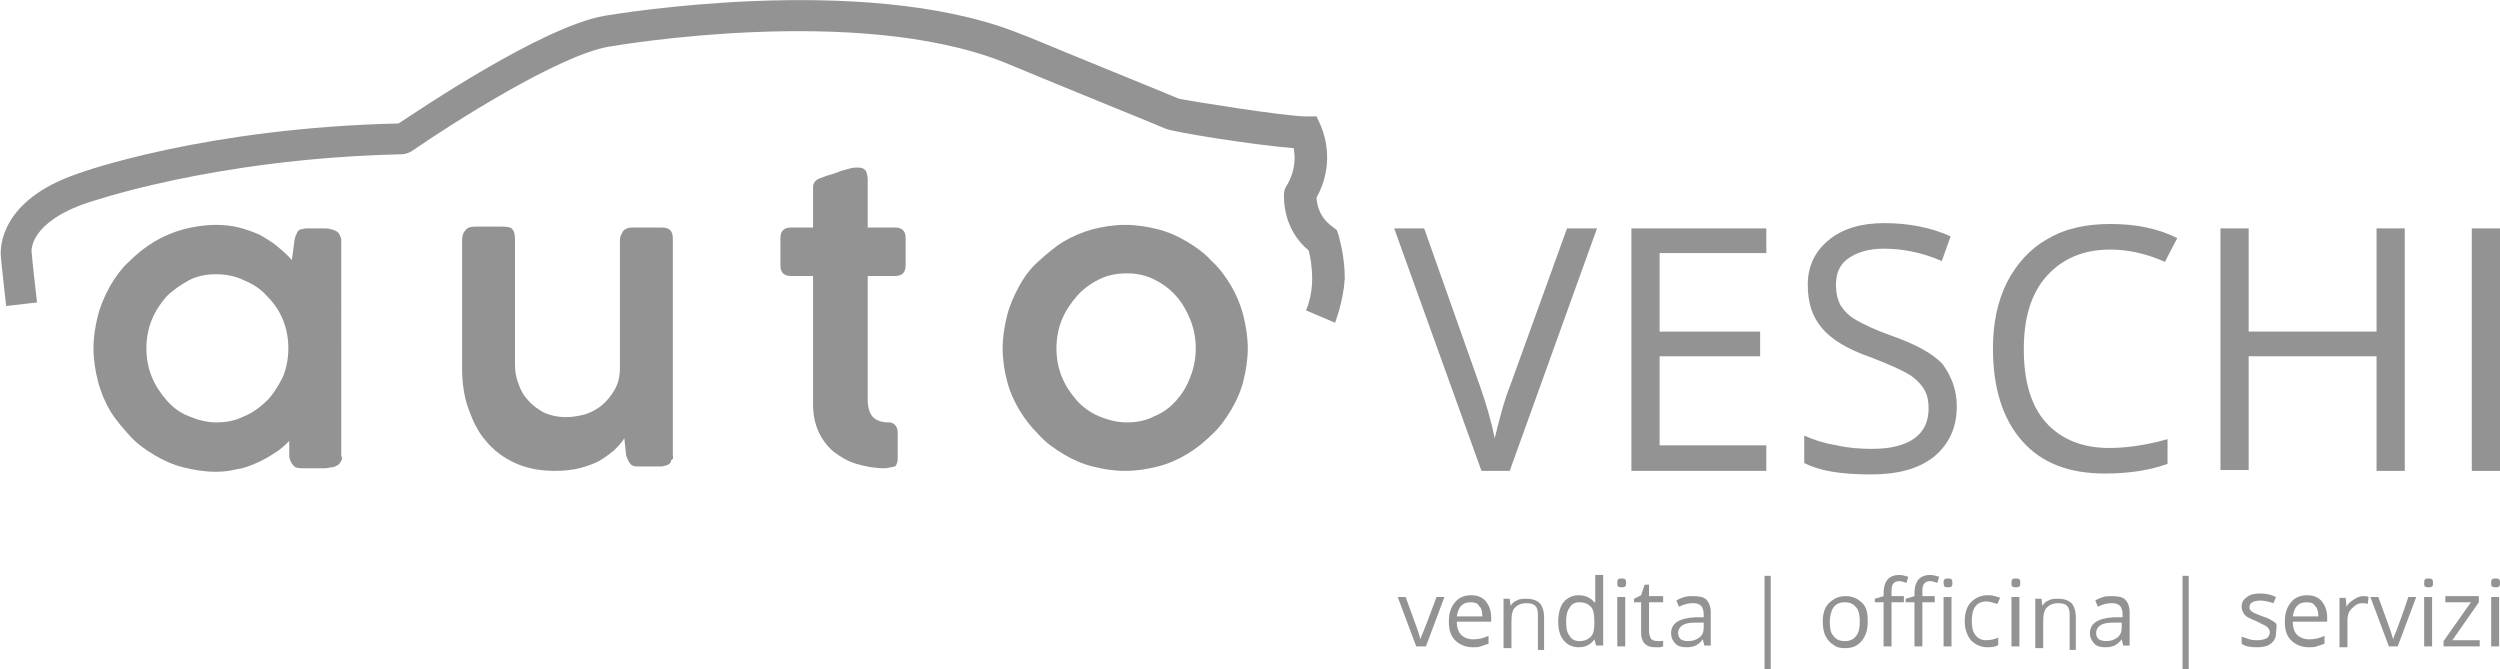 <?xml version="1.0" encoding="utf-8"?>
<!-- Generator: Adobe Illustrator 22.0.1, SVG Export Plug-In . SVG Version: 6.00 Build 0)  -->
<svg version="1.1" id="Livello_1" xmlns="http://www.w3.org/2000/svg" xmlns:xlink="http://www.w3.org/1999/xlink" x="0px" y="0px"
	 viewBox="0 0 283.5 75.9" style="enable-background:new 0 0 283.5 75.9;" xml:space="preserve">
<style type="text/css">
	.st0{fill:#008FC5;}
	.st1{fill:#144672;}
	.st2{fill:#939393;}
</style>
<g>
	<g>
		<path class="st0" d="M-702.6,256.6l-3.3-1.4c0,0,0.7-1.5,0.7-3.5c0-1.4-0.2-2.6-0.4-3.3c-2.9-2.4-2.8-5.8-2.8-6.3
			c0-0.4,0.1-0.8,0.4-1.2c0.9-1.6,0.9-3.1,0.7-4.1c-4.1-0.3-13.6-1.8-14.5-2.2c-1.4-0.6-12.5-5.1-16.8-6.9l-1.7-0.7
			c-16.5-6.4-43.5-1.8-44.6-1.6c-5.7,1-17.9,8.8-22.1,11.7c-0.4,0.3-0.9,0.5-1.5,0.5c-21.5,0.4-35.4,5.4-35.6,5.5
			c-6.5,2.2-6.4,5.4-6.3,5.7c0,0.4,0.6,5.6,0.6,5.6l-3.5,0.4c0,0-0.6-5.3-0.6-5.6c-0.1-1-0.1-6.4,8.7-9.4c0.5-0.2,14.5-5.2,36.4-5.7
			c2-1.3,16.1-10.9,23.3-12.2c1.2-0.2,29.1-4.9,46.6,1.8l1.8,0.7c4.3,1.8,15.4,6.3,16.8,6.9c0.9,0.2,12,2,14.4,2l1.2,0l0.5,1.1
			c0.5,1.2,1.5,4.5-0.5,8.1c0,0.5,0.2,2.2,1.8,3.3l0.5,0.4l0.2,0.6c0,0.1,0.7,2.2,0.7,4.9C-701.7,254.4-702.6,256.5-702.6,256.6z
			 M-809.1,234.1C-809.1,234.1-809.1,234.1-809.1,234.1C-809.1,234.1-809.1,234.1-809.1,234.1z"/>
	</g>
	<g>
		<g>
			<path class="st1" d="M-815.2,271.8c0,0.3-0.1,0.5-0.2,0.6c-0.1,0.2-0.2,0.3-0.4,0.4c-0.2,0.1-0.4,0.2-0.6,0.2
				c-0.2,0-0.5,0.1-0.7,0.1h-2.7c-0.5,0-0.8-0.1-1-0.4c-0.2-0.2-0.3-0.5-0.4-0.9l-0.1-1.8c-0.5,0.5-1,1-1.7,1.4
				c-0.6,0.4-1.3,0.8-2,1.1c-0.7,0.3-1.4,0.6-2.2,0.7c-0.8,0.2-1.6,0.3-2.4,0.3c-1.3,0-2.5-0.2-3.7-0.5c-1.2-0.3-2.3-0.8-3.3-1.4
				s-2-1.3-2.8-2.2c-0.8-0.9-1.6-1.8-2.2-2.8c-0.6-1-1.1-2.2-1.4-3.4c-0.3-1.2-0.5-2.4-0.5-3.7c0-1.3,0.2-2.5,0.5-3.7
				c0.3-1.2,0.8-2.3,1.4-3.4c0.6-1,1.3-2,2.2-2.8c0.8-0.8,1.8-1.6,2.8-2.2s2.2-1.1,3.3-1.4c1.2-0.3,2.4-0.5,3.7-0.5
				c0.9,0,1.8,0.1,2.6,0.3c0.8,0.2,1.6,0.5,2.3,0.8c0.7,0.4,1.4,0.8,2,1.3c0.6,0.5,1.2,1,1.7,1.6l0.3-2.3c0.1-0.3,0.1-0.5,0.2-0.6
				c0.1-0.2,0.1-0.3,0.2-0.4c0.1-0.1,0.2-0.2,0.4-0.2s0.3-0.1,0.5-0.1h2.1c0.2,0,0.5,0,0.7,0.1c0.2,0,0.4,0.1,0.6,0.2
				c0.2,0.1,0.3,0.2,0.4,0.4c0.1,0.2,0.2,0.4,0.2,0.6V271.8z M-837.4,259.5c0,1.1,0.2,2.2,0.6,3.2c0.4,1,1,1.9,1.7,2.7
				c0.7,0.8,1.5,1.4,2.5,1.8c1,0.4,2,0.7,3.1,0.7c1.2,0,2.2-0.2,3.2-0.7c1-0.4,1.9-1.1,2.6-1.8c0.7-0.8,1.3-1.7,1.8-2.7
				s0.6-2.1,0.6-3.2c0-1.1-0.2-2.2-0.6-3.2c-0.4-1-1-1.9-1.8-2.7c-0.7-0.8-1.6-1.4-2.6-1.8c-1-0.5-2.1-0.7-3.2-0.7
				c-1.1,0-2.2,0.2-3.1,0.7c-1,0.5-1.8,1.1-2.5,1.8c-0.7,0.8-1.3,1.7-1.7,2.7C-837.2,257.3-837.4,258.4-837.4,259.5z"/>
			<path class="st1" d="M-777.9,272.2c0,0.2-0.1,0.3-0.2,0.4c-0.1,0.1-0.2,0.1-0.4,0.2c-0.2,0-0.3,0.1-0.5,0.1c-0.2,0-0.3,0-0.5,0
				h-2.2c-0.4,0-0.7-0.1-0.9-0.4c-0.2-0.3-0.3-0.6-0.4-0.9l-0.2-1.9c-0.3,0.5-0.7,0.9-1.2,1.4c-0.5,0.4-1,0.8-1.7,1.2
				c-0.6,0.3-1.4,0.6-2.2,0.8c-0.8,0.2-1.8,0.3-2.8,0.3c-1.7,0-3.2-0.3-4.5-0.9c-1.3-0.6-2.4-1.4-3.3-2.5c-0.9-1-1.5-2.3-2-3.7
				c-0.5-1.4-0.7-3-0.7-4.6v-14.2c0-0.5,0.1-0.9,0.4-1.2c0.2-0.3,0.6-0.4,1-0.4h3.2c0.6,0,1,0.1,1.1,0.3c0.2,0.2,0.3,0.6,0.3,1.1
				v14.2c0,0.8,0.1,1.5,0.4,2.2c0.2,0.7,0.6,1.4,1.1,1.9c0.5,0.6,1.1,1,1.8,1.4c0.7,0.3,1.5,0.5,2.5,0.5c0.7,0,1.3-0.1,2.1-0.3
				c0.7-0.2,1.4-0.6,1.9-1c0.6-0.5,1.1-1.1,1.5-1.8s0.6-1.5,0.6-2.5V248c0-0.3,0-0.5,0-0.8c0-0.3,0.1-0.5,0.2-0.7
				c0.1-0.2,0.2-0.4,0.4-0.5c0.2-0.1,0.4-0.2,0.7-0.2h3.5c0.5,0,0.8,0.1,1,0.3c0.2,0.2,0.3,0.5,0.3,1v24.6
				C-777.6,271.9-777.7,272.1-777.9,272.2z"/>
			<path class="st1" d="M-753.7,273.1c-1.1,0-2.2-0.2-3.2-0.5c-1-0.3-1.8-0.8-2.6-1.4c-0.7-0.6-1.3-1.4-1.7-2.3
				c-0.4-0.9-0.6-1.9-0.6-3.1v-3.5v-10.9h-2.5c-0.4,0-0.7-0.1-0.9-0.3c-0.2-0.2-0.3-0.5-0.3-0.9v-3.1c0-0.4,0.1-0.7,0.3-0.9
				c0.2-0.2,0.5-0.3,0.9-0.3h2.5c0-0.8,0-1.5,0-2.3c0-0.7,0-1.5,0-2.3c0-0.3,0.1-0.5,0.3-0.7c0.2-0.2,0.5-0.3,0.8-0.4
				c0.2-0.1,0.5-0.2,0.9-0.3c0.3-0.1,0.7-0.2,1.1-0.4c0.4-0.1,0.7-0.2,1.1-0.3c0.3-0.1,0.6-0.1,0.9-0.1c0.4,0,0.7,0.1,0.9,0.4
				c0.1,0.2,0.2,0.6,0.2,1c0,0.9,0,1.8,0,2.7c0,0.9,0,1.8,0,2.7h3.1c0.4,0,0.7,0.1,0.9,0.3c0.2,0.2,0.3,0.5,0.3,0.9v2.9
				c0,0.5-0.1,0.8-0.3,1c-0.2,0.2-0.5,0.3-0.9,0.3h-3.1c0,0.9,0,1.7,0,2.4c0,0.6,0,1.2,0,1.7c0,0.5,0,1,0,1.4c0,0.4,0,0.9,0,1.4
				c0,0.5,0,1.1,0,1.7c0,0.6,0,1.4,0,2.4c0,0,0,0.1,0,0.1c0,0,0,0.1,0,0.1v2.8c0,0.9,0.2,1.6,0.6,2c0.4,0.4,1,0.6,1.8,0.6
				c0.3,0,0.5,0.1,0.7,0.3c0.2,0.2,0.3,0.5,0.3,0.8v3c0,0.4-0.1,0.7-0.3,0.9C-753.1,273-753.4,273.1-753.7,273.1z"/>
			<path class="st1" d="M-740.3,259.5c0-1.3,0.2-2.5,0.5-3.7c0.3-1.2,0.8-2.3,1.4-3.4s1.3-2,2.2-2.8c0.9-0.8,1.8-1.6,2.8-2.2
				c1-0.6,2.2-1.1,3.3-1.4c1.2-0.3,2.4-0.5,3.7-0.5c1.3,0,2.5,0.2,3.7,0.5c1.2,0.3,2.3,0.8,3.3,1.4c1,0.6,2,1.3,2.8,2.2
				c0.9,0.8,1.6,1.8,2.2,2.8s1.1,2.2,1.4,3.4c0.3,1.2,0.5,2.5,0.5,3.7c0,1.3-0.2,2.5-0.5,3.7s-0.8,2.3-1.4,3.3s-1.3,2-2.2,2.8
				c-0.9,0.9-1.8,1.6-2.8,2.2c-1,0.6-2.1,1.1-3.3,1.4c-1.2,0.3-2.4,0.5-3.7,0.5c-1.3,0-2.5-0.2-3.7-0.5c-1.2-0.3-2.3-0.8-3.3-1.4
				c-1-0.6-2-1.3-2.8-2.2c-0.9-0.9-1.6-1.8-2.2-2.8s-1.1-2.1-1.4-3.3C-740.1,262.1-740.3,260.8-740.3,259.5z M-734.2,259.5
				c0,1.1,0.2,2.2,0.6,3.2c0.4,1,1,1.9,1.7,2.7c0.7,0.8,1.6,1.4,2.5,1.8c1,0.4,2,0.7,3.2,0.7c1.1,0,2.2-0.2,3.1-0.7
				c1-0.4,1.8-1,2.5-1.8c0.7-0.8,1.2-1.6,1.6-2.7c0.4-1,0.6-2.1,0.6-3.2c0-1.1-0.2-2.2-0.6-3.2c-0.4-1-0.9-1.9-1.6-2.7
				c-0.7-0.8-1.5-1.4-2.5-1.9c-1-0.5-2-0.7-3.1-0.7c-1.2,0-2.2,0.2-3.2,0.7c-1,0.5-1.8,1.1-2.5,1.9s-1.3,1.7-1.7,2.7
				C-734,257.3-734.2,258.4-734.2,259.5z"/>
		</g>
		<g>
			<path class="st0" d="M-676.3,245.9h3.4l-9.9,27.5h-3.2l-9.9-27.5h3.4l6.3,17.8c0.7,2,1.3,4,1.7,6c0.5-2,1-4.1,1.8-6.1
				L-676.3,245.9z"/>
			<path class="st0" d="M-653.7,273.4h-15.3v-27.5h15.3v2.8h-12.1v8.9h11.4v2.8h-11.4v10.1h12.1V273.4z"/>
			<path class="st0" d="M-632.1,266.1c0,2.4-0.9,4.3-2.6,5.7s-4.1,2-7.2,2c-3.3,0-5.8-0.4-7.5-1.3v-3.1c1.1,0.5,2.4,0.9,3.7,1.1
				s2.6,0.4,4,0.4c2.1,0,3.7-0.4,4.8-1.2c1.1-0.8,1.6-1.9,1.6-3.4c0-1-0.2-1.7-0.6-2.3c-0.4-0.6-1-1.2-1.9-1.7
				c-0.9-0.5-2.3-1.1-4.1-1.8c-2.6-0.9-4.4-2-5.5-3.3c-1.1-1.3-1.6-2.9-1.6-4.9c0-2.1,0.8-3.8,2.4-5.1c1.6-1.3,3.7-1.9,6.3-1.9
				c2.7,0,5.3,0.5,7.5,1.5l-1,2.8c-2.3-1-4.5-1.4-6.6-1.4c-1.7,0-3,0.4-4,1.1c-1,0.7-1.4,1.7-1.4,3c0,1,0.2,1.7,0.5,2.3
				s0.9,1.2,1.8,1.7c0.8,0.5,2.1,1.1,3.8,1.7c2.9,1,4.9,2.1,6,3.3C-632.7,262.7-632.1,264.2-632.1,266.1z"/>
			<path class="st0" d="M-614.7,248.3c-3,0-5.4,1-7.2,3c-1.8,2-2.6,4.8-2.6,8.3c0,3.6,0.8,6.4,2.5,8.3c1.7,2,4.1,2.9,7.2,2.9
				c1.9,0,4.1-0.3,6.6-1v2.8c-1.9,0.7-4.3,1.1-7.1,1.1c-4.1,0-7.2-1.2-9.4-3.7s-3.3-6-3.3-10.5c0-2.8,0.5-5.3,1.6-7.5
				c1.1-2.1,2.6-3.8,4.6-4.9c2-1.2,4.4-1.7,7.1-1.7c2.9,0,5.4,0.5,7.6,1.6l-1.4,2.7C-610.5,248.8-612.6,248.3-614.7,248.3z"/>
			<path class="st0" d="M-581.3,273.4h-3.2v-12.9H-599v12.9h-3.2v-27.5h3.2v11.7h14.5v-11.7h3.2V273.4z"/>
			<path class="st0" d="M-573.7,273.4v-27.5h3.2v27.5H-573.7z"/>
		</g>
	</g>
</g>
<g>
	<g>
		<g>
			<path class="st0" d="M-702.6-159.4l-3.3-1.4c0,0,0.7-1.5,0.7-3.5c0-1.4-0.2-2.6-0.4-3.3c-2.9-2.4-2.8-5.8-2.8-6.3
				c0-0.4,0.1-0.8,0.4-1.2c0.9-1.6,0.9-3.1,0.7-4.1c-4.1-0.3-13.6-1.8-14.5-2.2c-1.4-0.6-12.5-5.1-16.8-6.9l-1.7-0.7
				c-16.5-6.4-43.5-1.8-44.6-1.6c-5.7,1-17.9,8.8-22.1,11.7c-0.4,0.3-0.9,0.5-1.5,0.5C-830-178-844-173-844.1-173
				c-6.5,2.2-6.4,5.4-6.3,5.7c0,0.4,0.6,5.6,0.6,5.6l-3.5,0.4c0,0-0.6-5.3-0.6-5.6c-0.1-1-0.1-6.4,8.7-9.4
				c0.5-0.2,14.5-5.2,36.4-5.7c2-1.3,16.1-10.9,23.3-12.2c1.2-0.2,29.1-4.9,46.6,1.8l1.8,0.7c4.3,1.8,15.4,6.3,16.8,6.9
				c0.9,0.2,12,2,14.4,2l1.2,0l0.5,1.1c0.5,1.2,1.5,4.5-0.5,8.1c0,0.5,0.2,2.2,1.8,3.3l0.5,0.4l0.2,0.6c0,0.1,0.7,2.2,0.7,4.9
				C-701.7-161.6-702.6-159.5-702.6-159.4z M-809.1-181.9C-809.1-181.9-809.1-181.9-809.1-181.9
				C-809.1-181.9-809.1-181.9-809.1-181.9z"/>
		</g>
		<g>
			<path class="st1" d="M-815.2-144.2c0,0.3-0.1,0.5-0.2,0.6c-0.1,0.2-0.2,0.3-0.4,0.4c-0.2,0.1-0.4,0.2-0.6,0.2
				c-0.2,0-0.5,0.1-0.7,0.1h-2.7c-0.5,0-0.8-0.1-1-0.4c-0.2-0.2-0.3-0.5-0.4-0.9l-0.1-1.8c-0.5,0.5-1,1-1.7,1.4
				c-0.6,0.4-1.3,0.8-2,1.1c-0.7,0.3-1.4,0.6-2.2,0.7c-0.8,0.2-1.6,0.3-2.4,0.3c-1.3,0-2.5-0.2-3.7-0.5c-1.2-0.3-2.3-0.8-3.3-1.4
				c-1-0.6-2-1.3-2.8-2.2c-0.8-0.9-1.6-1.8-2.2-2.8c-0.6-1-1.1-2.2-1.4-3.4c-0.3-1.2-0.5-2.4-0.5-3.7c0-1.3,0.2-2.5,0.5-3.7
				c0.3-1.2,0.8-2.3,1.4-3.4c0.6-1,1.3-2,2.2-2.8c0.8-0.8,1.8-1.6,2.8-2.2s2.2-1.1,3.3-1.4c1.2-0.3,2.4-0.5,3.7-0.5
				c0.9,0,1.8,0.1,2.6,0.3c0.8,0.2,1.6,0.5,2.3,0.8c0.7,0.4,1.4,0.8,2,1.3c0.6,0.5,1.2,1,1.7,1.6l0.3-2.3c0.1-0.3,0.1-0.5,0.2-0.6
				c0.1-0.2,0.1-0.3,0.2-0.4c0.1-0.1,0.2-0.2,0.4-0.2s0.3-0.1,0.5-0.1h2.1c0.2,0,0.5,0,0.7,0.1c0.2,0,0.4,0.1,0.6,0.2
				c0.2,0.1,0.3,0.2,0.4,0.4c0.1,0.2,0.2,0.4,0.2,0.6V-144.2z M-837.4-156.5c0,1.1,0.2,2.2,0.6,3.2c0.4,1,1,1.9,1.7,2.7
				c0.7,0.8,1.5,1.4,2.5,1.8c1,0.4,2,0.7,3.1,0.7c1.2,0,2.2-0.2,3.2-0.7c1-0.4,1.9-1.1,2.6-1.8c0.7-0.8,1.3-1.7,1.8-2.7
				c0.4-1,0.6-2.1,0.6-3.2c0-1.1-0.2-2.2-0.6-3.2s-1-1.9-1.8-2.7c-0.7-0.8-1.6-1.4-2.6-1.8c-1-0.5-2.1-0.7-3.2-0.7
				c-1.1,0-2.2,0.2-3.1,0.7c-1,0.5-1.8,1.1-2.5,1.8c-0.7,0.8-1.3,1.7-1.7,2.7C-837.2-158.7-837.4-157.6-837.4-156.5z"/>
			<path class="st1" d="M-777.9-143.8c0,0.2-0.1,0.3-0.2,0.4c-0.1,0.1-0.2,0.1-0.4,0.2c-0.2,0-0.3,0.1-0.5,0.1c-0.2,0-0.3,0-0.5,0
				h-2.2c-0.4,0-0.7-0.1-0.9-0.4c-0.2-0.3-0.3-0.6-0.4-0.9l-0.2-1.9c-0.3,0.5-0.7,0.9-1.2,1.4c-0.5,0.4-1,0.8-1.7,1.2
				c-0.6,0.3-1.4,0.6-2.2,0.8s-1.8,0.3-2.8,0.3c-1.7,0-3.2-0.3-4.5-0.9c-1.3-0.6-2.4-1.4-3.3-2.5c-0.9-1-1.5-2.3-2-3.7
				c-0.5-1.4-0.7-3-0.7-4.6v-14.2c0-0.5,0.1-0.9,0.4-1.2c0.2-0.3,0.6-0.4,1-0.4h3.2c0.6,0,1,0.1,1.1,0.3c0.2,0.2,0.3,0.6,0.3,1.1
				v14.2c0,0.8,0.1,1.5,0.4,2.2c0.2,0.7,0.6,1.4,1.1,1.9c0.5,0.6,1.1,1,1.8,1.4c0.7,0.3,1.5,0.5,2.5,0.5c0.7,0,1.3-0.1,2.1-0.3
				c0.7-0.2,1.4-0.6,1.9-1c0.6-0.5,1.1-1.1,1.5-1.8s0.6-1.5,0.6-2.5V-168c0-0.3,0-0.5,0-0.8c0-0.3,0.1-0.5,0.2-0.7
				c0.1-0.2,0.2-0.4,0.4-0.5c0.2-0.1,0.4-0.2,0.7-0.2h3.5c0.5,0,0.8,0.1,1,0.3c0.2,0.2,0.3,0.5,0.3,1v24.6
				C-777.6-144.1-777.7-143.9-777.9-143.8z"/>
			<path class="st1" d="M-753.7-142.9c-1.1,0-2.2-0.2-3.2-0.5c-1-0.3-1.8-0.8-2.6-1.4c-0.7-0.6-1.3-1.4-1.7-2.3
				c-0.4-0.9-0.6-1.9-0.6-3.1v-3.5v-10.9h-2.5c-0.4,0-0.7-0.1-0.9-0.3c-0.2-0.2-0.3-0.5-0.3-0.9v-3.1c0-0.4,0.1-0.7,0.3-0.9
				c0.2-0.2,0.5-0.3,0.9-0.3h2.5c0-0.8,0-1.5,0-2.3c0-0.7,0-1.5,0-2.3c0-0.3,0.1-0.5,0.3-0.7c0.2-0.2,0.5-0.3,0.8-0.4
				c0.2-0.1,0.5-0.2,0.9-0.3c0.3-0.1,0.7-0.2,1.1-0.4c0.4-0.1,0.7-0.2,1.1-0.3c0.3-0.1,0.6-0.1,0.9-0.1c0.4,0,0.7,0.1,0.9,0.4
				c0.1,0.2,0.2,0.6,0.2,1c0,0.9,0,1.8,0,2.7c0,0.9,0,1.8,0,2.7h3.1c0.4,0,0.7,0.1,0.9,0.3c0.2,0.2,0.3,0.5,0.3,0.9v2.9
				c0,0.5-0.1,0.8-0.3,1c-0.2,0.2-0.5,0.3-0.9,0.3h-3.1c0,0.9,0,1.7,0,2.4c0,0.6,0,1.2,0,1.7c0,0.5,0,1,0,1.4c0,0.4,0,0.9,0,1.4
				c0,0.5,0,1.1,0,1.7c0,0.6,0,1.4,0,2.4c0,0,0,0.1,0,0.1c0,0,0,0.1,0,0.1v2.8c0,0.9,0.2,1.6,0.6,2c0.4,0.4,1,0.6,1.8,0.6
				c0.3,0,0.5,0.1,0.7,0.3c0.2,0.2,0.3,0.5,0.3,0.8v3c0,0.4-0.1,0.7-0.3,0.9C-753.1-143-753.4-142.9-753.7-142.9z"/>
			<path class="st1" d="M-740.3-156.5c0-1.3,0.2-2.5,0.5-3.7c0.3-1.2,0.8-2.3,1.4-3.4c0.6-1,1.3-2,2.2-2.8c0.9-0.8,1.8-1.6,2.8-2.2
				c1-0.6,2.2-1.1,3.3-1.4c1.2-0.3,2.4-0.5,3.7-0.5c1.3,0,2.5,0.2,3.7,0.5c1.2,0.3,2.3,0.8,3.3,1.4c1,0.6,2,1.3,2.8,2.2
				c0.9,0.8,1.6,1.8,2.2,2.8c0.6,1,1.1,2.2,1.4,3.4c0.3,1.2,0.5,2.5,0.5,3.7c0,1.3-0.2,2.5-0.5,3.7c-0.3,1.2-0.8,2.3-1.4,3.3
				c-0.6,1-1.3,2-2.2,2.8c-0.9,0.9-1.8,1.6-2.8,2.2c-1,0.6-2.1,1.1-3.3,1.4s-2.4,0.5-3.7,0.5c-1.3,0-2.5-0.2-3.7-0.5
				c-1.2-0.3-2.3-0.8-3.3-1.4c-1-0.6-2-1.3-2.8-2.2c-0.9-0.9-1.6-1.8-2.2-2.8c-0.6-1-1.1-2.1-1.4-3.3
				C-740.1-153.9-740.3-155.2-740.3-156.5z M-734.2-156.5c0,1.1,0.2,2.2,0.6,3.2c0.4,1,1,1.9,1.7,2.7s1.6,1.4,2.5,1.8
				c1,0.4,2,0.7,3.2,0.7c1.1,0,2.2-0.2,3.1-0.7c1-0.4,1.8-1,2.5-1.8c0.7-0.8,1.2-1.6,1.6-2.7c0.4-1,0.6-2.1,0.6-3.2
				c0-1.1-0.2-2.2-0.6-3.2c-0.4-1-0.9-1.9-1.6-2.7c-0.7-0.8-1.5-1.4-2.5-1.9c-1-0.5-2-0.7-3.1-0.7c-1.2,0-2.2,0.2-3.2,0.7
				c-1,0.5-1.8,1.1-2.5,1.9s-1.3,1.7-1.7,2.7C-734-158.7-734.2-157.6-734.2-156.5z"/>
		</g>
		<g>
			<path class="st0" d="M-676.3-170.1h3.4l-9.9,27.5h-3.2l-9.9-27.5h3.4l6.3,17.8c0.7,2,1.3,4,1.7,6c0.5-2,1-4.1,1.8-6.1
				L-676.3-170.1z"/>
			<path class="st0" d="M-653.7-142.6h-15.3v-27.5h15.3v2.8h-12.1v8.9h11.4v2.8h-11.4v10.1h12.1V-142.6z"/>
			<path class="st0" d="M-632.1-149.9c0,2.4-0.9,4.3-2.6,5.7s-4.1,2-7.2,2c-3.3,0-5.8-0.4-7.5-1.3v-3.1c1.1,0.5,2.4,0.9,3.7,1.1
				c1.3,0.3,2.6,0.4,4,0.4c2.1,0,3.7-0.4,4.8-1.2s1.6-1.9,1.6-3.4c0-1-0.2-1.7-0.6-2.3s-1-1.2-1.9-1.7c-0.9-0.5-2.3-1.1-4.1-1.8
				c-2.6-0.9-4.4-2-5.5-3.3c-1.1-1.3-1.6-2.9-1.6-4.9c0-2.1,0.8-3.8,2.4-5.1c1.6-1.3,3.7-1.9,6.3-1.9c2.7,0,5.3,0.5,7.5,1.5l-1,2.8
				c-2.3-1-4.5-1.4-6.6-1.4c-1.7,0-3,0.4-4,1.1c-1,0.7-1.4,1.7-1.4,3c0,1,0.2,1.7,0.5,2.3s0.9,1.2,1.8,1.7c0.8,0.5,2.1,1.1,3.8,1.7
				c2.9,1,4.9,2.1,6,3.3S-632.1-151.8-632.1-149.9z"/>
			<path class="st0" d="M-614.7-167.7c-3,0-5.4,1-7.2,3c-1.8,2-2.6,4.8-2.6,8.3c0,3.6,0.8,6.4,2.5,8.3c1.7,2,4.1,2.9,7.2,2.9
				c1.9,0,4.1-0.3,6.6-1v2.8c-1.9,0.7-4.3,1.1-7.1,1.1c-4.1,0-7.2-1.2-9.4-3.7s-3.3-6-3.3-10.5c0-2.8,0.5-5.3,1.6-7.5
				c1.1-2.1,2.6-3.8,4.6-4.9s4.4-1.7,7.1-1.7c2.9,0,5.4,0.5,7.6,1.6l-1.4,2.7C-610.5-167.2-612.6-167.7-614.7-167.7z"/>
			<path class="st0" d="M-581.3-142.6h-3.2v-12.9H-599v12.9h-3.2v-27.5h3.2v11.7h14.5v-11.7h3.2V-142.6z"/>
			<path class="st0" d="M-573.7-142.6v-27.5h3.2v27.5H-573.7z"/>
		</g>
	</g>
	<g>
		<path class="st0" d="M-693.4-122.7l-2.1-5.6h0.9l1.2,3.3c0.3,0.8,0.4,1.3,0.5,1.5h0c0-0.2,0.2-0.6,0.4-1.1
			c0.2-0.6,0.7-1.8,1.4-3.7h0.9l-2.1,5.6H-693.4z"/>
		<path class="st0" d="M-687-122.6c-0.8,0-1.5-0.3-2-0.8c-0.5-0.5-0.7-1.2-0.7-2.1c0-0.9,0.2-1.6,0.7-2.2s1-0.8,1.8-0.8
			c0.7,0,1.3,0.2,1.7,0.7c0.4,0.5,0.6,1.1,0.6,1.8v0.5h-3.9c0,0.7,0.2,1.2,0.5,1.5c0.3,0.3,0.8,0.5,1.3,0.5c0.6,0,1.2-0.1,1.8-0.4
			v0.8c-0.3,0.1-0.6,0.2-0.9,0.3S-686.6-122.6-687-122.6z M-687.2-127.7c-0.5,0-0.8,0.1-1.1,0.4c-0.3,0.3-0.4,0.7-0.5,1.2h2.9
			c0-0.5-0.1-1-0.4-1.2C-686.4-127.6-686.8-127.7-687.2-127.7z"/>
		<path class="st0" d="M-679.6-122.7v-3.6c0-0.5-0.1-0.8-0.3-1c-0.2-0.2-0.5-0.3-1-0.3c-0.6,0-1,0.2-1.3,0.5s-0.4,0.8-0.4,1.6v3
			h-0.9v-5.6h0.7l0.1,0.8h0c0.2-0.3,0.4-0.5,0.7-0.6s0.7-0.2,1.1-0.2c0.7,0,1.2,0.2,1.5,0.5c0.3,0.3,0.5,0.9,0.5,1.6v3.7H-679.6z"/>
		<path class="st0" d="M-673.2-123.5L-673.2-123.5c-0.4,0.6-1,0.9-1.8,0.9c-0.7,0-1.3-0.3-1.7-0.8c-0.4-0.5-0.6-1.2-0.6-2.1
			s0.2-1.7,0.6-2.2c0.4-0.5,1-0.8,1.7-0.8c0.8,0,1.4,0.3,1.8,0.8h0.1l0-0.4l0-0.4v-2.3h0.9v8h-0.7L-673.2-123.5z M-674.9-123.3
			c0.6,0,1-0.2,1.3-0.5s0.4-0.8,0.4-1.5v-0.2c0-0.8-0.1-1.4-0.4-1.7c-0.3-0.3-0.7-0.5-1.3-0.5c-0.5,0-0.9,0.2-1.1,0.6
			c-0.3,0.4-0.4,0.9-0.4,1.6c0,0.7,0.1,1.3,0.4,1.6C-675.8-123.5-675.4-123.3-674.9-123.3z"/>
		<path class="st0" d="M-670.6-129.9c0-0.2,0-0.3,0.1-0.4c0.1-0.1,0.2-0.1,0.4-0.1c0.1,0,0.3,0,0.4,0.1s0.1,0.2,0.1,0.4
			s0,0.3-0.1,0.4c-0.1,0.1-0.2,0.1-0.4,0.1c-0.1,0-0.3,0-0.4-0.1C-670.6-129.5-670.6-129.7-670.6-129.9z M-669.7-122.7h-0.9v-5.6
			h0.9V-122.7z"/>
		<path class="st0" d="M-666.1-123.3c0.2,0,0.3,0,0.4,0s0.3,0,0.3-0.1v0.7c-0.1,0-0.2,0.1-0.4,0.1s-0.3,0-0.5,0
			c-1.1,0-1.6-0.6-1.6-1.7v-3.4h-0.8v-0.4l0.8-0.4l0.4-1.2h0.5v1.3h1.6v0.7h-1.6v3.3c0,0.3,0.1,0.6,0.2,0.8
			S-666.3-123.3-666.1-123.3z"/>
		<path class="st0" d="M-660.7-122.7l-0.2-0.8h0c-0.3,0.4-0.6,0.6-0.8,0.7c-0.3,0.1-0.6,0.2-1,0.2c-0.6,0-1-0.1-1.3-0.4
			c-0.3-0.3-0.5-0.7-0.5-1.2c0-1.1,0.9-1.7,2.7-1.8l1,0v-0.3c0-0.4-0.1-0.8-0.3-1s-0.5-0.3-0.9-0.3c-0.5,0-1,0.1-1.6,0.4l-0.3-0.7
			c0.3-0.2,0.6-0.3,0.9-0.4c0.3-0.1,0.7-0.1,1-0.1c0.7,0,1.2,0.1,1.5,0.4c0.3,0.3,0.5,0.8,0.5,1.4v3.8H-660.7z M-662.6-123.3
			c0.5,0,0.9-0.1,1.3-0.4c0.3-0.3,0.5-0.7,0.5-1.2v-0.5l-0.9,0c-0.7,0-1.2,0.1-1.5,0.3c-0.3,0.2-0.5,0.5-0.5,0.9
			c0,0.3,0.1,0.5,0.3,0.7C-663.2-123.4-663-123.3-662.6-123.3z"/>
		<path class="st0" d="M-653.9-130.7h0.7v10.6h-0.7V-130.7z"/>
		<path class="st0" d="M-642.2-125.5c0,0.9-0.2,1.6-0.7,2.2c-0.5,0.5-1.1,0.8-1.9,0.8c-0.5,0-1-0.1-1.3-0.4c-0.4-0.2-0.7-0.6-0.9-1
			c-0.2-0.4-0.3-1-0.3-1.6c0-0.9,0.2-1.6,0.7-2.1s1.1-0.8,1.9-0.8c0.8,0,1.4,0.3,1.9,0.8S-642.2-126.4-642.2-125.5z M-646.5-125.5
			c0,0.7,0.1,1.3,0.4,1.6c0.3,0.4,0.7,0.6,1.3,0.6c0.6,0,1-0.2,1.3-0.6c0.3-0.4,0.4-0.9,0.4-1.6c0-0.7-0.1-1.3-0.4-1.6
			c-0.3-0.4-0.7-0.6-1.3-0.6c-0.6,0-1,0.2-1.3,0.6C-646.3-126.8-646.5-126.2-646.5-125.5z"/>
		<path class="st0" d="M-638.1-127.7h-1.4v5h-0.9v-5h-1v-0.4l1-0.3v-0.3c0-1.4,0.6-2.1,1.8-2.1c0.3,0,0.6,0.1,1,0.2l-0.2,0.7
			c-0.3-0.1-0.6-0.2-0.8-0.2c-0.3,0-0.6,0.1-0.7,0.3c-0.2,0.2-0.2,0.6-0.2,1v0.4h1.4V-127.7z M-634.6-127.7h-1.4v5h-0.9v-5h-1v-0.4
			l1-0.3v-0.3c0-1.4,0.6-2.1,1.8-2.1c0.3,0,0.6,0.1,1,0.2l-0.2,0.7c-0.3-0.1-0.6-0.2-0.8-0.2c-0.3,0-0.6,0.1-0.7,0.3
			c-0.2,0.2-0.2,0.6-0.2,1v0.4h1.4V-127.7z M-633.6-129.9c0-0.2,0-0.3,0.1-0.4c0.1-0.1,0.2-0.1,0.4-0.1c0.1,0,0.3,0,0.4,0.1
			c0.1,0.1,0.1,0.2,0.1,0.4s0,0.3-0.1,0.4c-0.1,0.1-0.2,0.1-0.4,0.1c-0.1,0-0.3,0-0.4-0.1C-633.5-129.5-633.6-129.7-633.6-129.9z
			 M-632.7-122.7h-0.9v-5.6h0.9V-122.7z"/>
		<path class="st0" d="M-628.6-122.6c-0.8,0-1.4-0.3-1.9-0.8c-0.4-0.5-0.7-1.2-0.7-2.1c0-0.9,0.2-1.7,0.7-2.2
			c0.5-0.5,1.1-0.8,1.9-0.8c0.3,0,0.5,0,0.8,0.1s0.5,0.1,0.6,0.2l-0.3,0.7c-0.2-0.1-0.4-0.1-0.6-0.2c-0.2,0-0.4-0.1-0.6-0.1
			c-1.1,0-1.7,0.7-1.7,2.2c0,0.7,0.1,1.2,0.4,1.6s0.7,0.6,1.2,0.6c0.5,0,1-0.1,1.4-0.3v0.8C-627.5-122.7-628-122.6-628.6-122.6z"/>
		<path class="st0" d="M-625.9-129.9c0-0.2,0-0.3,0.1-0.4c0.1-0.1,0.2-0.1,0.4-0.1c0.1,0,0.3,0,0.4,0.1c0.1,0.1,0.1,0.2,0.1,0.4
			s0,0.3-0.1,0.4c-0.1,0.1-0.2,0.1-0.4,0.1c-0.1,0-0.3,0-0.4-0.1C-625.9-129.5-625.9-129.7-625.9-129.9z M-625-122.7h-0.9v-5.6h0.9
			V-122.7z"/>
		<path class="st0" d="M-619.3-122.7v-3.6c0-0.5-0.1-0.8-0.3-1c-0.2-0.2-0.5-0.3-1-0.3c-0.6,0-1,0.2-1.3,0.5s-0.4,0.8-0.4,1.6v3
			h-0.9v-5.6h0.7l0.1,0.8h0c0.2-0.3,0.4-0.5,0.7-0.6s0.7-0.2,1.1-0.2c0.7,0,1.2,0.2,1.5,0.5c0.3,0.3,0.5,0.9,0.5,1.6v3.7H-619.3z"/>
		<path class="st0" d="M-613.2-122.7l-0.2-0.8h0c-0.3,0.4-0.6,0.6-0.8,0.7c-0.3,0.1-0.6,0.2-1,0.2c-0.6,0-1-0.1-1.3-0.4
			c-0.3-0.3-0.5-0.7-0.5-1.2c0-1.1,0.9-1.7,2.7-1.8l1,0v-0.3c0-0.4-0.1-0.8-0.3-1c-0.2-0.2-0.5-0.3-0.9-0.3c-0.5,0-1,0.1-1.6,0.4
			l-0.3-0.7c0.3-0.2,0.6-0.3,0.9-0.4c0.3-0.1,0.7-0.1,1-0.1c0.7,0,1.2,0.1,1.5,0.4c0.3,0.3,0.5,0.8,0.5,1.4v3.8H-613.2z
			 M-615.2-123.3c0.5,0,0.9-0.1,1.3-0.4c0.3-0.3,0.5-0.7,0.5-1.2v-0.5l-0.9,0c-0.7,0-1.2,0.1-1.5,0.3c-0.3,0.2-0.5,0.5-0.5,0.9
			c0,0.3,0.1,0.5,0.3,0.7C-615.8-123.4-615.5-123.3-615.2-123.3z"/>
		<path class="st0" d="M-606.5-130.7h0.7v10.6h-0.7V-130.7z"/>
		<path class="st0" d="M-595.9-124.2c0,0.5-0.2,0.9-0.6,1.2s-0.9,0.4-1.6,0.4c-0.7,0-1.3-0.1-1.7-0.4v-0.8c0.3,0.1,0.6,0.2,0.9,0.3
			c0.3,0.1,0.6,0.1,0.9,0.1c0.4,0,0.8-0.1,1-0.2s0.4-0.4,0.4-0.7c0-0.2-0.1-0.4-0.3-0.6c-0.2-0.2-0.6-0.3-1.1-0.6
			c-0.5-0.2-0.9-0.4-1.1-0.5c-0.2-0.1-0.4-0.3-0.5-0.5c-0.1-0.2-0.2-0.4-0.2-0.7c0-0.5,0.2-0.8,0.6-1.1s0.9-0.4,1.5-0.4
			c0.6,0,1.2,0.1,1.8,0.4l-0.3,0.7c-0.6-0.2-1.1-0.3-1.5-0.3c-0.4,0-0.7,0.1-0.9,0.2c-0.2,0.1-0.3,0.3-0.3,0.5c0,0.2,0,0.3,0.1,0.4
			c0.1,0.1,0.2,0.2,0.4,0.3s0.5,0.2,1,0.4c0.7,0.2,1.1,0.5,1.4,0.7S-595.9-124.6-595.9-124.2z"/>
		<path class="st0" d="M-592.2-122.6c-0.8,0-1.5-0.3-2-0.8c-0.5-0.5-0.7-1.2-0.7-2.1c0-0.9,0.2-1.6,0.7-2.2s1-0.8,1.8-0.8
			c0.7,0,1.3,0.2,1.7,0.7c0.4,0.5,0.6,1.1,0.6,1.8v0.5h-3.9c0,0.7,0.2,1.2,0.5,1.5c0.3,0.3,0.8,0.5,1.3,0.5c0.6,0,1.2-0.1,1.8-0.4
			v0.8c-0.3,0.1-0.6,0.2-0.9,0.3S-591.8-122.6-592.2-122.6z M-592.4-127.7c-0.5,0-0.8,0.1-1.1,0.4c-0.3,0.3-0.4,0.7-0.5,1.2h2.9
			c0-0.5-0.1-1-0.4-1.2C-591.6-127.6-592-127.7-592.4-127.7z"/>
		<path class="st0" d="M-586.1-128.4c0.3,0,0.5,0,0.7,0.1l-0.1,0.8c-0.2-0.1-0.4-0.1-0.6-0.1c-0.5,0-0.8,0.2-1.2,0.6
			c-0.3,0.4-0.5,0.8-0.5,1.4v3h-0.9v-5.6h0.7l0.1,1h0c0.2-0.4,0.5-0.6,0.8-0.8C-586.7-128.3-586.4-128.4-586.1-128.4z"/>
		<path class="st0" d="M-583.1-122.7l-2.1-5.6h0.9l1.2,3.3c0.3,0.8,0.4,1.3,0.5,1.5h0c0-0.2,0.2-0.6,0.4-1.1s0.7-1.8,1.3-3.7h0.9
			l-2.1,5.6H-583.1z"/>
		<path class="st0" d="M-579.1-129.9c0-0.2,0-0.3,0.1-0.4c0.1-0.1,0.2-0.1,0.4-0.1c0.1,0,0.3,0,0.4,0.1s0.1,0.2,0.1,0.4
			s0,0.3-0.1,0.4c-0.1,0.1-0.2,0.1-0.4,0.1c-0.1,0-0.3,0-0.4-0.1C-579.1-129.5-579.1-129.7-579.1-129.9z M-578.2-122.7h-0.9v-5.6
			h0.9V-122.7z"/>
		<path class="st0" d="M-572.8-122.7h-4.1v-0.6l3.1-4.4h-2.9v-0.7h3.8v0.7l-3,4.3h3.1V-122.7z"/>
		<path class="st0" d="M-571.5-129.9c0-0.2,0-0.3,0.1-0.4c0.1-0.1,0.2-0.1,0.4-0.1c0.1,0,0.3,0,0.4,0.1s0.1,0.2,0.1,0.4
			s0,0.3-0.1,0.4c-0.1,0.1-0.2,0.1-0.4,0.1c-0.1,0-0.3,0-0.4-0.1C-571.5-129.5-571.5-129.7-571.5-129.9z M-570.6-122.7h-0.9v-5.6
			h0.9V-122.7z"/>
	</g>
</g>
<g>
	<g>
		<g>
			<path class="st0" d="M-702.6-41.4l-3.3-1.4c0,0,0.7-1.5,0.7-3.5c0-1.4-0.2-2.6-0.4-3.3c-2.9-2.4-2.8-5.8-2.8-6.3
				c0-0.4,0.1-0.8,0.4-1.2c0.9-1.6,0.9-3.1,0.7-4.1c-4.1-0.3-13.6-1.8-14.5-2.2c-1.4-0.6-12.5-5.1-16.8-6.9l-1.7-0.7
				c-16.5-6.4-43.5-1.8-44.6-1.6c-5.7,1-17.9,8.8-22.1,11.7c-0.4,0.3-0.9,0.5-1.5,0.5C-830-60-844-55-844.1-54.9
				c-6.5,2.2-6.4,5.4-6.3,5.7c0,0.4,0.6,5.6,0.6,5.6l-3.5,0.4c0,0-0.6-5.3-0.6-5.6c-0.1-1-0.1-6.4,8.7-9.4
				c0.5-0.2,14.5-5.2,36.4-5.7c2-1.3,16.1-10.9,23.3-12.2c1.2-0.2,29.1-4.9,46.6,1.8l1.8,0.7c4.3,1.8,15.4,6.3,16.8,6.9
				c0.9,0.2,12,2,14.4,2l1.2,0l0.5,1.1c0.5,1.2,1.5,4.5-0.5,8.1c0,0.5,0.2,2.2,1.8,3.3l0.5,0.4l0.2,0.6c0,0.1,0.7,2.2,0.7,4.9
				C-701.7-43.6-702.6-41.5-702.6-41.4z M-809.1-63.8C-809.1-63.8-809.1-63.8-809.1-63.8C-809.1-63.8-809.1-63.8-809.1-63.8z"/>
		</g>
		<g>
			<path class="st1" d="M-815.2-26.1c0,0.3-0.1,0.5-0.2,0.6c-0.1,0.2-0.2,0.3-0.4,0.4c-0.2,0.1-0.4,0.2-0.6,0.2
				c-0.2,0-0.5,0.1-0.7,0.1h-2.7c-0.5,0-0.8-0.1-1-0.4c-0.2-0.2-0.3-0.5-0.4-0.9l-0.1-1.8c-0.5,0.5-1,1-1.7,1.4
				c-0.6,0.4-1.3,0.8-2,1.1c-0.7,0.3-1.4,0.6-2.2,0.7c-0.8,0.2-1.6,0.3-2.4,0.3c-1.3,0-2.5-0.2-3.7-0.5c-1.2-0.3-2.3-0.8-3.3-1.4
				c-1-0.6-2-1.3-2.8-2.2c-0.8-0.9-1.6-1.8-2.2-2.8c-0.6-1-1.1-2.2-1.4-3.4c-0.3-1.2-0.5-2.4-0.5-3.7c0-1.3,0.2-2.5,0.5-3.7
				c0.3-1.2,0.8-2.3,1.4-3.4c0.6-1,1.3-2,2.2-2.8c0.8-0.8,1.8-1.6,2.8-2.2c1-0.6,2.2-1.1,3.3-1.4c1.2-0.3,2.4-0.5,3.7-0.5
				c0.9,0,1.8,0.1,2.6,0.3c0.8,0.2,1.6,0.5,2.3,0.8c0.7,0.4,1.4,0.8,2,1.3c0.6,0.5,1.2,1,1.7,1.6l0.3-2.3c0.1-0.3,0.1-0.5,0.2-0.6
				c0.1-0.2,0.1-0.3,0.2-0.4c0.1-0.1,0.2-0.2,0.4-0.2s0.3-0.1,0.5-0.1h2.1c0.2,0,0.5,0,0.7,0.1c0.2,0,0.4,0.1,0.6,0.2
				c0.2,0.1,0.3,0.2,0.4,0.4c0.1,0.2,0.2,0.4,0.2,0.6V-26.1z M-837.4-38.5c0,1.1,0.2,2.2,0.6,3.2c0.4,1,1,1.9,1.7,2.7
				c0.7,0.8,1.5,1.4,2.5,1.8c1,0.4,2,0.7,3.1,0.7c1.2,0,2.2-0.2,3.2-0.7c1-0.4,1.9-1.1,2.6-1.8c0.7-0.8,1.3-1.7,1.8-2.7
				s0.6-2.1,0.6-3.2c0-1.1-0.2-2.2-0.6-3.2s-1-1.9-1.8-2.7c-0.7-0.8-1.6-1.4-2.6-1.8c-1-0.5-2.1-0.7-3.2-0.7c-1.1,0-2.2,0.2-3.1,0.7
				c-1,0.5-1.8,1.1-2.5,1.8c-0.7,0.8-1.3,1.7-1.7,2.7C-837.2-40.7-837.4-39.6-837.4-38.5z"/>
			<path class="st1" d="M-777.9-25.7c0,0.2-0.1,0.3-0.2,0.4c-0.1,0.1-0.2,0.1-0.4,0.2c-0.2,0-0.3,0.1-0.5,0.1c-0.2,0-0.3,0-0.5,0
				h-2.2c-0.4,0-0.7-0.1-0.9-0.4c-0.2-0.3-0.3-0.6-0.4-0.9l-0.2-1.9c-0.3,0.5-0.7,0.9-1.2,1.4c-0.5,0.4-1,0.8-1.7,1.2
				c-0.6,0.3-1.4,0.6-2.2,0.8s-1.8,0.3-2.8,0.3c-1.7,0-3.2-0.3-4.5-0.9c-1.3-0.6-2.4-1.4-3.3-2.5c-0.9-1-1.5-2.3-2-3.7
				c-0.5-1.4-0.7-3-0.7-4.6v-14.2c0-0.5,0.1-0.9,0.4-1.2c0.2-0.3,0.6-0.4,1-0.4h3.2c0.6,0,1,0.1,1.1,0.3c0.2,0.2,0.3,0.6,0.3,1.1
				v14.2c0,0.8,0.1,1.5,0.4,2.2c0.2,0.7,0.6,1.4,1.1,1.9c0.5,0.6,1.1,1,1.8,1.4c0.7,0.3,1.5,0.5,2.5,0.5c0.7,0,1.3-0.1,2.1-0.3
				c0.7-0.2,1.4-0.6,1.9-1c0.6-0.5,1.1-1.1,1.5-1.8s0.6-1.5,0.6-2.5V-50c0-0.3,0-0.5,0-0.8c0-0.3,0.1-0.5,0.2-0.7
				c0.1-0.2,0.2-0.4,0.4-0.5c0.2-0.1,0.4-0.2,0.7-0.2h3.5c0.5,0,0.8,0.1,1,0.3c0.2,0.2,0.3,0.5,0.3,1v24.6
				C-777.6-26.1-777.7-25.8-777.9-25.7z"/>
			<path class="st1" d="M-753.7-24.9c-1.1,0-2.2-0.2-3.2-0.5c-1-0.3-1.8-0.8-2.6-1.4c-0.7-0.6-1.3-1.4-1.7-2.3
				c-0.4-0.9-0.6-1.9-0.6-3.1v-3.5v-10.9h-2.5c-0.4,0-0.7-0.1-0.9-0.3c-0.2-0.2-0.3-0.5-0.3-0.9v-3.1c0-0.4,0.1-0.7,0.3-0.9
				c0.2-0.2,0.5-0.3,0.9-0.3h2.5c0-0.8,0-1.5,0-2.3c0-0.7,0-1.5,0-2.3c0-0.3,0.1-0.5,0.3-0.7c0.2-0.2,0.5-0.3,0.8-0.4
				c0.2-0.1,0.5-0.2,0.9-0.3c0.3-0.1,0.7-0.2,1.1-0.4c0.4-0.1,0.7-0.2,1.1-0.3c0.3-0.1,0.6-0.1,0.9-0.1c0.4,0,0.7,0.1,0.9,0.4
				c0.1,0.2,0.2,0.6,0.2,1c0,0.9,0,1.8,0,2.7c0,0.9,0,1.8,0,2.7h3.1c0.4,0,0.7,0.1,0.9,0.3c0.2,0.2,0.3,0.5,0.3,0.9v2.9
				c0,0.5-0.1,0.8-0.3,1s-0.5,0.3-0.9,0.3h-3.1c0,0.9,0,1.7,0,2.4c0,0.6,0,1.2,0,1.7c0,0.5,0,1,0,1.4c0,0.4,0,0.9,0,1.4
				c0,0.5,0,1.1,0,1.7c0,0.6,0,1.4,0,2.4c0,0,0,0.1,0,0.1c0,0,0,0.1,0,0.1v2.8c0,0.9,0.2,1.6,0.6,2c0.4,0.4,1,0.6,1.8,0.6
				c0.3,0,0.5,0.1,0.7,0.3c0.2,0.2,0.3,0.5,0.3,0.8v3c0,0.4-0.1,0.7-0.3,0.9C-753.1-25-753.4-24.9-753.7-24.9z"/>
			<path class="st1" d="M-740.3-38.4c0-1.3,0.2-2.5,0.5-3.7c0.3-1.2,0.8-2.3,1.4-3.4c0.6-1,1.3-2,2.2-2.8c0.9-0.8,1.8-1.6,2.8-2.2
				c1-0.6,2.2-1.1,3.3-1.4c1.2-0.3,2.4-0.5,3.7-0.5c1.3,0,2.5,0.2,3.7,0.5c1.2,0.3,2.3,0.8,3.3,1.4c1,0.6,2,1.3,2.8,2.2
				c0.9,0.8,1.6,1.8,2.2,2.8c0.6,1,1.1,2.2,1.4,3.4c0.3,1.2,0.5,2.5,0.5,3.7c0,1.3-0.2,2.5-0.5,3.7s-0.8,2.3-1.4,3.3s-1.3,2-2.2,2.8
				c-0.9,0.9-1.8,1.6-2.8,2.2c-1,0.6-2.1,1.1-3.3,1.4s-2.4,0.5-3.7,0.5c-1.3,0-2.5-0.2-3.7-0.5c-1.2-0.3-2.3-0.8-3.3-1.4
				c-1-0.6-2-1.3-2.8-2.2c-0.9-0.9-1.6-1.8-2.2-2.8s-1.1-2.1-1.4-3.3C-740.1-35.8-740.3-37.1-740.3-38.4z M-734.2-38.4
				c0,1.1,0.2,2.2,0.6,3.2c0.4,1,1,1.9,1.7,2.7s1.6,1.4,2.5,1.8c1,0.4,2,0.7,3.2,0.7c1.1,0,2.2-0.2,3.1-0.7c1-0.4,1.8-1,2.5-1.8
				c0.7-0.8,1.2-1.6,1.6-2.7c0.4-1,0.6-2.1,0.6-3.2c0-1.1-0.2-2.2-0.6-3.2c-0.4-1-0.9-1.9-1.6-2.7c-0.7-0.8-1.5-1.4-2.5-1.9
				c-1-0.5-2-0.7-3.1-0.7c-1.2,0-2.2,0.2-3.2,0.7c-1,0.5-1.8,1.1-2.5,1.9s-1.3,1.7-1.7,2.7C-734-40.6-734.2-39.5-734.2-38.4z"/>
		</g>
		<g>
			<path class="st0" d="M-676.3-52.1h3.4l-9.9,27.5h-3.2l-9.9-27.5h3.4l6.3,17.8c0.7,2,1.3,4,1.7,6c0.5-2,1-4.1,1.8-6.1L-676.3-52.1
				z"/>
			<path class="st0" d="M-653.7-24.6h-15.3v-27.5h15.3v2.8h-12.1v8.9h11.4v2.8h-11.4v10.1h12.1V-24.6z"/>
			<path class="st0" d="M-632.1-31.9c0,2.4-0.9,4.3-2.6,5.7s-4.1,2-7.2,2c-3.3,0-5.8-0.4-7.5-1.3v-3.1c1.1,0.5,2.4,0.9,3.7,1.1
				s2.6,0.4,4,0.4c2.1,0,3.7-0.4,4.8-1.2s1.6-1.9,1.6-3.4c0-1-0.2-1.7-0.6-2.3s-1-1.2-1.9-1.7c-0.9-0.5-2.3-1.1-4.1-1.8
				c-2.6-0.9-4.4-2-5.5-3.3c-1.1-1.3-1.6-2.9-1.6-4.9c0-2.1,0.8-3.8,2.4-5.1c1.6-1.3,3.7-1.9,6.3-1.9c2.7,0,5.3,0.5,7.5,1.5l-1,2.8
				c-2.3-1-4.5-1.4-6.6-1.4c-1.7,0-3,0.4-4,1.1c-1,0.7-1.4,1.7-1.4,3c0,1,0.2,1.7,0.5,2.3s0.9,1.2,1.8,1.7c0.8,0.5,2.1,1.1,3.8,1.7
				c2.9,1,4.9,2.1,6,3.3C-632.7-35.3-632.1-33.8-632.1-31.9z"/>
			<path class="st0" d="M-614.7-49.6c-3,0-5.4,1-7.2,3c-1.8,2-2.6,4.8-2.6,8.3c0,3.6,0.8,6.4,2.5,8.3c1.7,2,4.1,2.9,7.2,2.9
				c1.9,0,4.1-0.3,6.6-1v2.8c-1.9,0.7-4.3,1.1-7.1,1.1c-4.1,0-7.2-1.2-9.4-3.7s-3.3-6-3.3-10.5c0-2.8,0.5-5.3,1.6-7.5
				c1.1-2.1,2.6-3.8,4.6-4.9s4.4-1.7,7.1-1.7c2.9,0,5.4,0.5,7.6,1.6l-1.4,2.7C-610.5-49.1-612.6-49.6-614.7-49.6z"/>
			<path class="st0" d="M-581.3-24.6h-3.2v-12.9H-599v12.9h-3.2v-27.5h3.2v11.7h14.5v-11.7h3.2V-24.6z"/>
			<path class="st0" d="M-573.7-24.6v-27.5h3.2v27.5H-573.7z"/>
		</g>
	</g>
	<g>
		<path class="st1" d="M-693.4-4.6l-2.1-5.6h0.9l1.2,3.3c0.3,0.8,0.4,1.3,0.5,1.5h0c0-0.2,0.2-0.6,0.4-1.1c0.2-0.6,0.7-1.8,1.4-3.7
			h0.9l-2.1,5.6H-693.4z"/>
		<path class="st1" d="M-687-4.5c-0.8,0-1.5-0.3-2-0.8c-0.5-0.5-0.7-1.2-0.7-2.1c0-0.9,0.2-1.6,0.7-2.2s1-0.8,1.8-0.8
			c0.7,0,1.3,0.2,1.7,0.7c0.4,0.5,0.6,1.1,0.6,1.8v0.5h-3.9c0,0.7,0.2,1.2,0.5,1.5c0.3,0.3,0.8,0.5,1.3,0.5c0.6,0,1.2-0.1,1.8-0.4
			v0.8c-0.3,0.1-0.6,0.2-0.9,0.3S-686.6-4.5-687-4.5z M-687.2-9.7c-0.5,0-0.8,0.1-1.1,0.4c-0.3,0.3-0.4,0.7-0.5,1.2h2.9
			c0-0.5-0.1-1-0.4-1.2S-686.8-9.7-687.2-9.7z"/>
		<path class="st1" d="M-679.6-4.6v-3.6c0-0.5-0.1-0.8-0.3-1c-0.2-0.2-0.5-0.3-1-0.3c-0.6,0-1,0.2-1.3,0.5s-0.4,0.8-0.4,1.6v3h-0.9
			v-5.6h0.7l0.1,0.8h0c0.2-0.3,0.4-0.5,0.7-0.6s0.7-0.2,1.1-0.2c0.7,0,1.2,0.2,1.5,0.5c0.3,0.3,0.5,0.9,0.5,1.6v3.7H-679.6z"/>
		<path class="st1" d="M-673.2-5.4L-673.2-5.4c-0.4,0.6-1,0.9-1.8,0.9c-0.7,0-1.3-0.3-1.7-0.8s-0.6-1.2-0.6-2.1s0.2-1.7,0.6-2.2
			s1-0.8,1.7-0.8c0.8,0,1.4,0.3,1.8,0.8h0.1l0-0.4l0-0.4v-2.3h0.9v8h-0.7L-673.2-5.4z M-674.9-5.2c0.6,0,1-0.2,1.3-0.5
			c0.3-0.3,0.4-0.8,0.4-1.5v-0.2c0-0.8-0.1-1.4-0.4-1.7c-0.3-0.3-0.7-0.5-1.3-0.5c-0.5,0-0.9,0.2-1.1,0.6c-0.3,0.4-0.4,0.9-0.4,1.6
			c0,0.7,0.1,1.3,0.4,1.6C-675.8-5.4-675.4-5.2-674.9-5.2z"/>
		<path class="st1" d="M-670.6-11.8c0-0.2,0-0.3,0.1-0.4c0.1-0.1,0.2-0.1,0.4-0.1c0.1,0,0.3,0,0.4,0.1s0.1,0.2,0.1,0.4
			c0,0.2,0,0.3-0.1,0.4c-0.1,0.1-0.2,0.1-0.4,0.1c-0.1,0-0.3,0-0.4-0.1C-670.6-11.5-670.6-11.6-670.6-11.8z M-669.7-4.6h-0.9v-5.6
			h0.9V-4.6z"/>
		<path class="st1" d="M-666.1-5.2c0.2,0,0.3,0,0.4,0c0.1,0,0.3,0,0.3-0.1v0.7c-0.1,0-0.2,0.1-0.4,0.1c-0.2,0-0.3,0-0.5,0
			c-1.1,0-1.6-0.6-1.6-1.7v-3.4h-0.8V-10l0.8-0.4l0.4-1.2h0.5v1.3h1.6v0.7h-1.6v3.3c0,0.3,0.1,0.6,0.2,0.8
			C-666.6-5.3-666.3-5.2-666.1-5.2z"/>
		<path class="st1" d="M-660.7-4.6l-0.2-0.8h0c-0.3,0.4-0.6,0.6-0.8,0.7c-0.3,0.1-0.6,0.2-1,0.2c-0.6,0-1-0.1-1.3-0.4
			s-0.5-0.7-0.5-1.2c0-1.1,0.9-1.7,2.7-1.8l1,0v-0.3c0-0.4-0.1-0.8-0.3-1s-0.5-0.3-0.9-0.3c-0.5,0-1,0.1-1.6,0.4l-0.3-0.7
			c0.3-0.2,0.6-0.3,0.9-0.4c0.3-0.1,0.7-0.1,1-0.1c0.7,0,1.2,0.1,1.5,0.4c0.3,0.3,0.5,0.8,0.5,1.4v3.8H-660.7z M-662.6-5.2
			c0.5,0,0.9-0.1,1.3-0.4c0.3-0.3,0.5-0.7,0.5-1.2v-0.5l-0.9,0c-0.7,0-1.2,0.1-1.5,0.3c-0.3,0.2-0.5,0.5-0.5,0.9
			c0,0.3,0.1,0.5,0.3,0.7C-663.2-5.3-663-5.2-662.6-5.2z"/>
		<path class="st1" d="M-653.9-12.6h0.7v10.6h-0.7V-12.6z"/>
		<path class="st1" d="M-642.2-7.5c0,0.9-0.2,1.6-0.7,2.2c-0.5,0.5-1.1,0.8-1.9,0.8c-0.5,0-1-0.1-1.3-0.4c-0.4-0.2-0.7-0.6-0.9-1
			s-0.3-1-0.3-1.6c0-0.9,0.2-1.6,0.7-2.1s1.1-0.8,1.9-0.8c0.8,0,1.4,0.3,1.9,0.8C-642.4-9.1-642.2-8.4-642.2-7.5z M-646.5-7.5
			c0,0.7,0.1,1.3,0.4,1.6s0.7,0.6,1.3,0.6c0.6,0,1-0.2,1.3-0.6c0.3-0.4,0.4-0.9,0.4-1.6c0-0.7-0.1-1.3-0.4-1.6
			c-0.3-0.4-0.7-0.6-1.3-0.6c-0.6,0-1,0.2-1.3,0.6C-646.3-8.7-646.5-8.2-646.5-7.5z"/>
		<path class="st1" d="M-638.1-9.6h-1.4v5h-0.9v-5h-1V-10l1-0.3v-0.3c0-1.4,0.6-2.1,1.8-2.1c0.3,0,0.6,0.1,1,0.2l-0.2,0.7
			c-0.3-0.1-0.6-0.2-0.8-0.2c-0.3,0-0.6,0.1-0.7,0.3c-0.2,0.2-0.2,0.6-0.2,1v0.4h1.4V-9.6z M-634.6-9.6h-1.4v5h-0.9v-5h-1V-10l1-0.3
			v-0.3c0-1.4,0.6-2.1,1.8-2.1c0.3,0,0.6,0.1,1,0.2l-0.2,0.7c-0.3-0.1-0.6-0.2-0.8-0.2c-0.3,0-0.6,0.1-0.7,0.3
			c-0.2,0.2-0.2,0.6-0.2,1v0.4h1.4V-9.6z M-633.6-11.8c0-0.2,0-0.3,0.1-0.4c0.1-0.1,0.2-0.1,0.4-0.1c0.1,0,0.3,0,0.4,0.1
			c0.1,0.1,0.1,0.2,0.1,0.4c0,0.2,0,0.3-0.1,0.4c-0.1,0.1-0.2,0.1-0.4,0.1c-0.1,0-0.3,0-0.4-0.1C-633.5-11.5-633.6-11.6-633.6-11.8z
			 M-632.7-4.6h-0.9v-5.6h0.9V-4.6z"/>
		<path class="st1" d="M-628.6-4.5c-0.8,0-1.4-0.3-1.9-0.8c-0.4-0.5-0.7-1.2-0.7-2.1c0-0.9,0.2-1.7,0.7-2.2s1.1-0.8,1.9-0.8
			c0.3,0,0.5,0,0.8,0.1s0.5,0.1,0.6,0.2l-0.3,0.7c-0.2-0.1-0.4-0.1-0.6-0.2c-0.2,0-0.4-0.1-0.6-0.1c-1.1,0-1.7,0.7-1.7,2.2
			c0,0.7,0.1,1.2,0.4,1.6c0.3,0.4,0.7,0.6,1.2,0.6c0.5,0,1-0.1,1.4-0.3v0.8C-627.5-4.6-628-4.5-628.6-4.5z"/>
		<path class="st1" d="M-625.9-11.8c0-0.2,0-0.3,0.1-0.4c0.1-0.1,0.2-0.1,0.4-0.1c0.1,0,0.3,0,0.4,0.1c0.1,0.1,0.1,0.2,0.1,0.4
			c0,0.2,0,0.3-0.1,0.4c-0.1,0.1-0.2,0.1-0.4,0.1c-0.1,0-0.3,0-0.4-0.1C-625.9-11.5-625.9-11.6-625.9-11.8z M-625-4.6h-0.9v-5.6h0.9
			V-4.6z"/>
		<path class="st1" d="M-619.3-4.6v-3.6c0-0.5-0.1-0.8-0.3-1c-0.2-0.2-0.5-0.3-1-0.3c-0.6,0-1,0.2-1.3,0.5s-0.4,0.8-0.4,1.6v3h-0.9
			v-5.6h0.7l0.1,0.8h0c0.2-0.3,0.4-0.5,0.7-0.6s0.7-0.2,1.1-0.2c0.7,0,1.2,0.2,1.5,0.5c0.3,0.3,0.5,0.9,0.5,1.6v3.7H-619.3z"/>
		<path class="st1" d="M-613.2-4.6l-0.2-0.8h0c-0.3,0.4-0.6,0.6-0.8,0.7c-0.3,0.1-0.6,0.2-1,0.2c-0.6,0-1-0.1-1.3-0.4
			s-0.5-0.7-0.5-1.2c0-1.1,0.9-1.7,2.7-1.8l1,0v-0.3c0-0.4-0.1-0.8-0.3-1c-0.2-0.2-0.5-0.3-0.9-0.3c-0.5,0-1,0.1-1.6,0.4l-0.3-0.7
			c0.3-0.2,0.6-0.3,0.9-0.4c0.3-0.1,0.7-0.1,1-0.1c0.7,0,1.2,0.1,1.5,0.4c0.3,0.3,0.5,0.8,0.5,1.4v3.8H-613.2z M-615.2-5.2
			c0.5,0,0.9-0.1,1.3-0.4c0.3-0.3,0.5-0.7,0.5-1.2v-0.5l-0.9,0c-0.7,0-1.2,0.1-1.5,0.3c-0.3,0.2-0.5,0.5-0.5,0.9
			c0,0.3,0.1,0.5,0.3,0.7C-615.8-5.3-615.5-5.2-615.2-5.2z"/>
		<path class="st1" d="M-606.5-12.6h0.7v10.6h-0.7V-12.6z"/>
		<path class="st1" d="M-595.9-6.2c0,0.5-0.2,0.9-0.6,1.2s-0.9,0.4-1.6,0.4c-0.7,0-1.3-0.1-1.7-0.4v-0.8c0.3,0.1,0.6,0.2,0.9,0.3
			c0.3,0.1,0.6,0.1,0.9,0.1c0.4,0,0.8-0.1,1-0.2c0.2-0.1,0.4-0.4,0.4-0.7c0-0.2-0.1-0.4-0.3-0.6c-0.2-0.2-0.6-0.3-1.1-0.6
			c-0.5-0.2-0.9-0.4-1.1-0.5s-0.4-0.3-0.5-0.5c-0.1-0.2-0.2-0.4-0.2-0.7c0-0.5,0.2-0.8,0.6-1.1s0.9-0.4,1.5-0.4
			c0.6,0,1.2,0.1,1.8,0.4l-0.3,0.7c-0.6-0.2-1.1-0.3-1.5-0.3c-0.4,0-0.7,0.1-0.9,0.2c-0.2,0.1-0.3,0.3-0.3,0.5c0,0.2,0,0.3,0.1,0.4
			c0.1,0.1,0.2,0.2,0.4,0.3c0.2,0.1,0.5,0.2,1,0.4c0.7,0.2,1.1,0.5,1.4,0.7C-596.1-6.9-595.9-6.5-595.9-6.2z"/>
		<path class="st1" d="M-592.2-4.5c-0.8,0-1.5-0.3-2-0.8c-0.5-0.5-0.7-1.2-0.7-2.1c0-0.9,0.2-1.6,0.7-2.2s1-0.8,1.8-0.8
			c0.7,0,1.3,0.2,1.7,0.7s0.6,1.1,0.6,1.8v0.5h-3.9c0,0.7,0.2,1.2,0.5,1.5c0.3,0.3,0.8,0.5,1.3,0.5c0.6,0,1.2-0.1,1.8-0.4v0.8
			c-0.3,0.1-0.6,0.2-0.9,0.3S-591.8-4.5-592.2-4.5z M-592.4-9.7c-0.5,0-0.8,0.1-1.1,0.4c-0.3,0.3-0.4,0.7-0.5,1.2h2.9
			c0-0.5-0.1-1-0.4-1.2C-591.6-9.5-592-9.7-592.4-9.7z"/>
		<path class="st1" d="M-586.1-10.4c0.3,0,0.5,0,0.7,0.1l-0.1,0.8c-0.2-0.1-0.4-0.1-0.6-0.1c-0.5,0-0.8,0.2-1.2,0.6
			c-0.3,0.4-0.5,0.8-0.5,1.4v3h-0.9v-5.6h0.7l0.1,1h0c0.2-0.4,0.5-0.6,0.8-0.8C-586.7-10.3-586.4-10.4-586.1-10.4z"/>
		<path class="st1" d="M-583.1-4.6l-2.1-5.6h0.9l1.2,3.3c0.3,0.8,0.4,1.3,0.5,1.5h0c0-0.2,0.2-0.6,0.4-1.1s0.7-1.8,1.3-3.7h0.9
			l-2.1,5.6H-583.1z"/>
		<path class="st1" d="M-579.1-11.8c0-0.2,0-0.3,0.1-0.4c0.1-0.1,0.2-0.1,0.4-0.1c0.1,0,0.3,0,0.4,0.1s0.1,0.2,0.1,0.4
			c0,0.2,0,0.3-0.1,0.4c-0.1,0.1-0.2,0.1-0.4,0.1c-0.1,0-0.3,0-0.4-0.1C-579.1-11.5-579.1-11.6-579.1-11.8z M-578.2-4.6h-0.9v-5.6
			h0.9V-4.6z"/>
		<path class="st1" d="M-572.8-4.6h-4.1v-0.6l3.1-4.4h-2.9v-0.7h3.8v0.7l-3,4.3h3.1V-4.6z"/>
		<path class="st1" d="M-571.5-11.8c0-0.2,0-0.3,0.1-0.4c0.1-0.1,0.2-0.1,0.4-0.1c0.1,0,0.3,0,0.4,0.1s0.1,0.2,0.1,0.4
			c0,0.2,0,0.3-0.1,0.4c-0.1,0.1-0.2,0.1-0.4,0.1c-0.1,0-0.3,0-0.4-0.1C-571.5-11.5-571.5-11.6-571.5-11.8z M-570.6-4.6h-0.9v-5.6
			h0.9V-4.6z"/>
	</g>
</g>
<g>
	<path class="st0" d="M-810.1,294.4L-810.1,294.4c-0.5,0.7-1.2,1-2.2,1c-0.9,0-1.6-0.3-2.1-0.9c-0.5-0.6-0.7-1.5-0.7-2.6
		c0-1.1,0.2-2,0.7-2.6c0.5-0.6,1.2-0.9,2.1-0.9c0.9,0,1.6,0.3,2.1,1h0.1l0-0.5l0-0.5v-2.8h1v9.7h-0.8L-810.1,294.4z M-812.2,294.6
		c0.7,0,1.2-0.2,1.5-0.6c0.3-0.4,0.5-1,0.5-1.9v-0.2c0-1-0.2-1.7-0.5-2.1c-0.3-0.4-0.8-0.6-1.5-0.6c-0.6,0-1.1,0.2-1.4,0.7
		c-0.3,0.5-0.5,1.1-0.5,2c0,0.9,0.2,1.5,0.5,2C-813.2,294.3-812.8,294.6-812.2,294.6z"/>
	<path class="st0" d="M-802.7,295.3l-0.2-1h0c-0.3,0.4-0.7,0.7-1,0.9c-0.3,0.2-0.8,0.2-1.3,0.2c-0.7,0-1.2-0.2-1.6-0.5
		c-0.4-0.3-0.6-0.8-0.6-1.5c0-1.4,1.1-2.1,3.3-2.2l1.2,0v-0.4c0-0.5-0.1-0.9-0.3-1.2c-0.2-0.3-0.6-0.4-1.1-0.4
		c-0.6,0-1.2,0.2-1.9,0.5l-0.3-0.8c0.3-0.2,0.7-0.3,1.1-0.4c0.4-0.1,0.8-0.2,1.2-0.2c0.8,0,1.4,0.2,1.8,0.5c0.4,0.4,0.6,0.9,0.6,1.7
		v4.7H-802.7z M-805.1,294.6c0.6,0,1.1-0.2,1.5-0.5c0.4-0.4,0.6-0.8,0.6-1.5v-0.6l-1,0c-0.8,0-1.4,0.2-1.8,0.4
		c-0.4,0.2-0.5,0.6-0.5,1.1c0,0.4,0.1,0.7,0.3,0.9C-805.8,294.5-805.5,294.6-805.1,294.6z"/>
	<path class="st0" d="M-794.2,289.7c1,0,1.7,0.2,2.3,0.7c0.5,0.5,0.8,1.1,0.8,2c0,0.9-0.3,1.7-0.9,2.2c-0.6,0.5-1.4,0.8-2.5,0.8
		c-1,0-1.8-0.2-2.3-0.5v-1c0.3,0.2,0.7,0.3,1.1,0.4c0.4,0.1,0.9,0.2,1.3,0.2c0.7,0,1.3-0.2,1.7-0.5c0.4-0.3,0.6-0.8,0.6-1.5
		c0-1.3-0.8-1.9-2.3-1.9c-0.4,0-0.9,0.1-1.6,0.2l-0.5-0.3l0.3-4.3h4.5v1h-3.6l-0.2,2.7C-795.1,289.8-794.6,289.7-794.2,289.7z"/>
	<path class="st0" d="M-783.7,290.7c0,1.6-0.2,2.7-0.7,3.5c-0.5,0.8-1.3,1.2-2.3,1.2c-1,0-1.7-0.4-2.2-1.2c-0.5-0.8-0.8-2-0.8-3.5
		c0-1.6,0.2-2.8,0.7-3.5c0.5-0.8,1.2-1.2,2.3-1.2c1,0,1.7,0.4,2.2,1.2C-783.9,288.1-783.7,289.2-783.7,290.7z M-788.7,290.7
		c0,1.3,0.2,2.3,0.5,2.9c0.3,0.6,0.8,0.9,1.5,0.9c0.7,0,1.2-0.3,1.5-0.9c0.3-0.6,0.5-1.6,0.5-2.9s-0.2-2.3-0.5-2.9
		c-0.3-0.6-0.8-0.9-1.5-0.9c-0.7,0-1.2,0.3-1.5,0.9C-788.5,288.5-788.7,289.4-788.7,290.7z"/>
	<path class="st0" d="M-774.5,295.3l-0.2-1h0c-0.3,0.4-0.7,0.7-1,0.9c-0.3,0.2-0.8,0.2-1.3,0.2c-0.7,0-1.2-0.2-1.6-0.5
		c-0.4-0.3-0.6-0.8-0.6-1.5c0-1.4,1.1-2.1,3.3-2.2l1.2,0v-0.4c0-0.5-0.1-0.9-0.3-1.2c-0.2-0.3-0.6-0.4-1.1-0.4
		c-0.6,0-1.2,0.2-1.9,0.5l-0.3-0.8c0.3-0.2,0.7-0.3,1.1-0.4c0.4-0.1,0.8-0.2,1.2-0.2c0.8,0,1.4,0.2,1.8,0.5c0.4,0.4,0.6,0.9,0.6,1.7
		v4.7H-774.5z M-776.8,294.6c0.6,0,1.1-0.2,1.5-0.5c0.4-0.4,0.6-0.8,0.6-1.5v-0.6l-1,0c-0.8,0-1.4,0.2-1.8,0.4
		c-0.4,0.2-0.5,0.6-0.5,1.1c0,0.4,0.1,0.7,0.3,0.9C-777.5,294.5-777.2,294.6-776.8,294.6z"/>
	<path class="st0" d="M-766.9,295.3v-4.4c0-0.6-0.1-1-0.4-1.2c-0.3-0.3-0.6-0.4-1.2-0.4c-0.7,0-1.2,0.2-1.6,0.6
		c-0.3,0.4-0.5,1-0.5,1.9v3.6h-1v-6.8h0.8l0.2,0.9h0c0.2-0.3,0.5-0.6,0.9-0.8c0.4-0.2,0.8-0.3,1.3-0.3c0.8,0,1.4,0.2,1.9,0.6
		c0.4,0.4,0.6,1,0.6,1.9v4.4H-766.9z"/>
	<path class="st0" d="M-759.1,295.3v-4.4c0-0.6-0.1-1-0.4-1.2c-0.3-0.3-0.6-0.4-1.2-0.4c-0.7,0-1.2,0.2-1.6,0.6
		c-0.3,0.4-0.5,1-0.5,1.9v3.6h-1v-6.8h0.8l0.2,0.9h0c0.2-0.3,0.5-0.6,0.9-0.8c0.4-0.2,0.8-0.3,1.3-0.3c0.8,0,1.4,0.2,1.9,0.6
		c0.4,0.4,0.6,1,0.6,1.9v4.4H-759.1z"/>
	<path class="st0" d="M-756,286.6c0-0.2,0.1-0.4,0.2-0.5c0.1-0.1,0.3-0.2,0.4-0.2c0.2,0,0.3,0.1,0.4,0.2c0.1,0.1,0.2,0.3,0.2,0.5
		c0,0.2-0.1,0.4-0.2,0.5c-0.1,0.1-0.3,0.2-0.4,0.2c-0.2,0-0.3-0.1-0.4-0.2C-755.9,287-756,286.9-756,286.6z M-754.9,295.3h-1v-6.8h1
		V295.3z"/>
	<path class="st0" d="M-747.9,295.3l-2.6-6.8h1.1l1.5,4c0.3,0.9,0.5,1.6,0.6,1.8h0c0-0.2,0.2-0.7,0.4-1.4c0.2-0.7,0.8-2.2,1.6-4.5
		h1.1l-2.6,6.8H-747.9z"/>
	<path class="st0" d="M-740.1,295.4c-1,0-1.8-0.3-2.4-0.9c-0.6-0.6-0.9-1.5-0.9-2.6c0-1.1,0.3-2,0.8-2.6c0.5-0.6,1.3-1,2.2-1
		c0.9,0,1.5,0.3,2,0.8c0.5,0.6,0.7,1.3,0.7,2.2v0.7h-4.7c0,0.8,0.2,1.4,0.6,1.8c0.4,0.4,0.9,0.6,1.6,0.6c0.7,0,1.5-0.2,2.2-0.5v0.9
		c-0.4,0.2-0.7,0.3-1,0.3C-739.3,295.4-739.7,295.4-740.1,295.4z M-740.4,289.2c-0.5,0-1,0.2-1.3,0.5c-0.3,0.4-0.5,0.9-0.6,1.5h3.6
		c0-0.7-0.1-1.1-0.4-1.5C-739.4,289.4-739.9,289.2-740.4,289.2z"/>
	<path class="st0" d="M-731.2,295.3v-4.4c0-0.6-0.1-1-0.4-1.2c-0.3-0.3-0.6-0.4-1.2-0.4c-0.7,0-1.2,0.2-1.6,0.6
		c-0.3,0.4-0.5,1-0.5,1.9v3.6h-1v-6.8h0.8l0.2,0.9h0c0.2-0.3,0.5-0.6,0.9-0.8c0.4-0.2,0.8-0.3,1.3-0.3c0.8,0,1.4,0.2,1.9,0.6
		c0.4,0.4,0.6,1,0.6,1.9v4.4H-731.2z"/>
	<path class="st0" d="M-723.4,294.4L-723.4,294.4c-0.5,0.7-1.2,1-2.2,1c-0.9,0-1.6-0.3-2.1-0.9c-0.5-0.6-0.7-1.5-0.7-2.6
		c0-1.1,0.2-2,0.7-2.6c0.5-0.6,1.2-0.9,2.1-0.9c0.9,0,1.6,0.3,2.1,1h0.1l0-0.5l0-0.5v-2.8h1v9.7h-0.8L-723.4,294.4z M-725.4,294.6
		c0.7,0,1.2-0.2,1.5-0.6c0.3-0.4,0.5-1,0.5-1.9v-0.2c0-1-0.2-1.7-0.5-2.1c-0.3-0.4-0.8-0.6-1.5-0.6c-0.6,0-1.1,0.2-1.4,0.7
		c-0.3,0.5-0.5,1.1-0.5,2c0,0.9,0.2,1.5,0.5,2C-726.5,294.3-726.1,294.6-725.4,294.6z"/>
	<path class="st0" d="M-720.3,286.6c0-0.2,0.1-0.4,0.2-0.5c0.1-0.1,0.3-0.2,0.4-0.2c0.2,0,0.3,0.1,0.4,0.2c0.1,0.1,0.2,0.3,0.2,0.5
		c0,0.2-0.1,0.4-0.2,0.5c-0.1,0.1-0.3,0.2-0.4,0.2c-0.2,0-0.3-0.1-0.4-0.2C-720.2,287-720.3,286.9-720.3,286.6z M-719.2,295.3h-1
		v-6.8h1V295.3z"/>
	<path class="st0" d="M-714.8,294.6c0.2,0,0.4,0,0.5,0c0.2,0,0.3-0.1,0.4-0.1v0.8c-0.1,0.1-0.3,0.1-0.5,0.1s-0.4,0.1-0.6,0.1
		c-1.3,0-2-0.7-2-2.1v-4.1h-1v-0.5l1-0.4l0.4-1.5h0.6v1.6h2v0.8h-2v4c0,0.4,0.1,0.7,0.3,0.9C-715.4,294.5-715.1,294.6-714.8,294.6z"
		/>
	<path class="st0" d="M-708.3,295.3l-0.2-1h0c-0.3,0.4-0.7,0.7-1,0.9c-0.3,0.2-0.8,0.2-1.3,0.2c-0.7,0-1.2-0.2-1.6-0.5
		c-0.4-0.3-0.6-0.8-0.6-1.5c0-1.4,1.1-2.1,3.3-2.2l1.2,0v-0.4c0-0.5-0.1-0.9-0.3-1.2s-0.6-0.4-1.1-0.4c-0.6,0-1.2,0.2-1.9,0.5
		l-0.3-0.8c0.3-0.2,0.7-0.3,1.1-0.4c0.4-0.1,0.8-0.2,1.2-0.2c0.8,0,1.4,0.2,1.8,0.5c0.4,0.4,0.6,0.9,0.6,1.7v4.7H-708.3z
		 M-710.6,294.6c0.6,0,1.1-0.2,1.5-0.5c0.4-0.4,0.6-0.8,0.6-1.5v-0.6l-1,0c-0.8,0-1.4,0.2-1.8,0.4c-0.4,0.2-0.5,0.6-0.5,1.1
		c0,0.4,0.1,0.7,0.3,0.9C-711.4,294.5-711,294.6-710.6,294.6z"/>
	<path class="st0" d="M-696.2,291.9c0,1.1-0.3,2-0.8,2.6c-0.6,0.6-1.3,0.9-2.3,0.9c-0.6,0-1.2-0.1-1.6-0.4s-0.8-0.7-1.1-1.2
		s-0.4-1.2-0.4-1.9c0-1.1,0.3-2,0.8-2.6c0.6-0.6,1.3-0.9,2.3-0.9c1,0,1.7,0.3,2.3,1C-696.5,289.9-696.2,290.8-696.2,291.9z
		 M-701.4,291.9c0,0.9,0.2,1.5,0.5,2c0.3,0.5,0.9,0.7,1.5,0.7s1.2-0.2,1.5-0.7c0.4-0.5,0.5-1.1,0.5-2c0-0.9-0.2-1.5-0.5-2
		c-0.4-0.4-0.9-0.7-1.6-0.7c-0.7,0-1.2,0.2-1.5,0.7C-701.2,290.3-701.4,291-701.4,291.9z"/>
	<path class="st0" d="M-691.3,289.3h-1.7v6h-1v-6h-1.2v-0.5l1.2-0.4v-0.4c0-1.7,0.7-2.5,2.2-2.5c0.4,0,0.8,0.1,1.3,0.2l-0.3,0.8
		c-0.4-0.1-0.7-0.2-1-0.2c-0.4,0-0.7,0.1-0.9,0.4c-0.2,0.3-0.3,0.7-0.3,1.2v0.4h1.7V289.3z M-687,289.3h-1.7v6h-1v-6h-1.2v-0.5
		l1.2-0.4v-0.4c0-1.7,0.7-2.5,2.2-2.5c0.4,0,0.8,0.1,1.3,0.2l-0.3,0.8c-0.4-0.1-0.7-0.2-1-0.2c-0.4,0-0.7,0.1-0.9,0.4
		c-0.2,0.3-0.3,0.7-0.3,1.2v0.4h1.7V289.3z M-685.8,286.6c0-0.2,0.1-0.4,0.2-0.5c0.1-0.1,0.3-0.2,0.4-0.2c0.2,0,0.3,0.1,0.4,0.2
		s0.2,0.3,0.2,0.5c0,0.2-0.1,0.4-0.2,0.5c-0.1,0.1-0.3,0.2-0.4,0.2c-0.2,0-0.3-0.1-0.4-0.2C-685.8,287-685.8,286.9-685.8,286.6z
		 M-684.7,295.3h-1v-6.8h1V295.3z"/>
	<path class="st0" d="M-679.8,295.4c-1,0-1.8-0.3-2.3-0.9c-0.5-0.6-0.8-1.5-0.8-2.6c0-1.1,0.3-2,0.8-2.6c0.5-0.6,1.3-0.9,2.3-0.9
		c0.3,0,0.7,0,1,0.1c0.3,0.1,0.6,0.2,0.8,0.2l-0.3,0.9c-0.2-0.1-0.5-0.2-0.7-0.2c-0.3-0.1-0.5-0.1-0.7-0.1c-1.4,0-2.1,0.9-2.1,2.7
		c0,0.8,0.2,1.5,0.5,1.9c0.3,0.4,0.8,0.7,1.5,0.7c0.6,0,1.2-0.1,1.7-0.4v0.9C-678.5,295.3-679.1,295.4-679.8,295.4z"/>
	<path class="st0" d="M-676.5,286.6c0-0.2,0.1-0.4,0.2-0.5c0.1-0.1,0.3-0.2,0.4-0.2c0.2,0,0.3,0.1,0.4,0.2c0.1,0.1,0.2,0.3,0.2,0.5
		c0,0.2-0.1,0.4-0.2,0.5c-0.1,0.1-0.3,0.2-0.4,0.2c-0.2,0-0.3-0.1-0.4-0.2C-676.5,287-676.5,286.9-676.5,286.6z M-675.4,295.3h-1
		v-6.8h1V295.3z"/>
	<path class="st0" d="M-668.6,295.3v-4.4c0-0.6-0.1-1-0.4-1.2c-0.3-0.3-0.6-0.4-1.2-0.4c-0.7,0-1.2,0.2-1.6,0.6s-0.5,1-0.5,1.9v3.6
		h-1v-6.8h0.8l0.2,0.9h0c0.2-0.3,0.5-0.6,0.9-0.8c0.4-0.2,0.8-0.3,1.3-0.3c0.8,0,1.4,0.2,1.9,0.6c0.4,0.4,0.6,1,0.6,1.9v4.4H-668.6z
		"/>
	<path class="st0" d="M-661.2,295.3l-0.2-1h0c-0.3,0.4-0.7,0.7-1,0.9c-0.3,0.2-0.8,0.2-1.3,0.2c-0.7,0-1.2-0.2-1.6-0.5
		c-0.4-0.3-0.6-0.8-0.6-1.5c0-1.4,1.1-2.1,3.3-2.2l1.2,0v-0.4c0-0.5-0.1-0.9-0.3-1.2s-0.6-0.4-1.1-0.4c-0.6,0-1.2,0.2-1.9,0.5
		l-0.3-0.8c0.3-0.2,0.7-0.3,1.1-0.4c0.4-0.1,0.8-0.2,1.2-0.2c0.8,0,1.4,0.2,1.8,0.5c0.4,0.4,0.6,0.9,0.6,1.7v4.7H-661.2z
		 M-663.5,294.6c0.6,0,1.1-0.2,1.5-0.5c0.4-0.4,0.6-0.8,0.6-1.5v-0.6l-1,0c-0.8,0-1.4,0.2-1.8,0.4c-0.4,0.2-0.5,0.6-0.5,1.1
		c0,0.4,0.1,0.7,0.3,0.9C-664.3,294.5-664,294.6-663.5,294.6z"/>
	<path class="st0" d="M-652.1,295.4c-1,0-1.8-0.3-2.4-0.9c-0.6-0.6-0.9-1.5-0.9-2.6c0-1.1,0.3-2,0.8-2.6c0.5-0.6,1.3-1,2.2-1
		c0.9,0,1.5,0.3,2,0.8c0.5,0.6,0.7,1.3,0.7,2.2v0.7h-4.7c0,0.8,0.2,1.4,0.6,1.8c0.4,0.4,0.9,0.6,1.6,0.6c0.7,0,1.5-0.2,2.2-0.5v0.9
		c-0.4,0.2-0.7,0.3-1,0.3C-651.3,295.4-651.7,295.4-652.1,295.4z M-652.4,289.2c-0.5,0-1,0.2-1.3,0.5c-0.3,0.4-0.5,0.9-0.6,1.5h3.6
		c0-0.7-0.1-1.1-0.4-1.5C-651.5,289.4-651.9,289.2-652.4,289.2z"/>
	<path class="st0" d="M-640.2,293.4c0,0.6-0.2,1.1-0.7,1.5c-0.5,0.3-1.1,0.5-2,0.5c-0.9,0-1.6-0.1-2.1-0.4v-1
		c0.3,0.2,0.7,0.3,1.1,0.4c0.4,0.1,0.7,0.1,1.1,0.1c0.5,0,1-0.1,1.2-0.3c0.3-0.2,0.4-0.4,0.4-0.8c0-0.3-0.1-0.5-0.3-0.7
		c-0.2-0.2-0.7-0.4-1.3-0.7c-0.6-0.2-1.1-0.4-1.4-0.6c-0.3-0.2-0.5-0.4-0.6-0.6c-0.1-0.2-0.2-0.5-0.2-0.8c0-0.6,0.2-1,0.7-1.3
		c0.5-0.3,1.1-0.5,1.9-0.5c0.7,0,1.5,0.1,2.2,0.4l-0.4,0.8c-0.7-0.3-1.3-0.4-1.9-0.4c-0.5,0-0.9,0.1-1.1,0.2
		c-0.2,0.2-0.4,0.4-0.4,0.6c0,0.2,0,0.3,0.1,0.5c0.1,0.1,0.2,0.3,0.5,0.4c0.2,0.1,0.6,0.3,1.2,0.5c0.8,0.3,1.4,0.6,1.6,0.9
		C-640.3,292.6-640.2,293-640.2,293.4z"/>
	<path class="st0" d="M-635.6,295.4c-1,0-1.8-0.3-2.4-0.9c-0.6-0.6-0.9-1.5-0.9-2.6c0-1.1,0.3-2,0.8-2.6c0.5-0.6,1.3-1,2.2-1
		c0.9,0,1.5,0.3,2,0.8c0.5,0.6,0.7,1.3,0.7,2.2v0.7h-4.7c0,0.8,0.2,1.4,0.6,1.8c0.4,0.4,0.9,0.6,1.6,0.6c0.7,0,1.5-0.2,2.2-0.5v0.9
		c-0.4,0.2-0.7,0.3-1,0.3S-635.1,295.4-635.6,295.4z M-635.9,289.2c-0.5,0-1,0.2-1.3,0.5c-0.3,0.4-0.5,0.9-0.6,1.5h3.6
		c0-0.7-0.1-1.1-0.4-1.5C-634.9,289.4-635.3,289.2-635.9,289.2z"/>
	<path class="st0" d="M-628.2,288.4c0.3,0,0.6,0,0.8,0.1l-0.1,1c-0.3-0.1-0.5-0.1-0.7-0.1c-0.6,0-1,0.2-1.4,0.7
		c-0.4,0.4-0.6,1-0.6,1.7v3.7h-1v-6.8h0.9l0.1,1.3h0c0.3-0.4,0.6-0.8,0.9-1C-629,288.5-628.6,288.4-628.2,288.4z"/>
	<path class="st0" d="M-624.6,295.3l-2.6-6.8h1.1l1.5,4c0.3,0.9,0.5,1.6,0.6,1.8h0c0-0.2,0.2-0.7,0.4-1.4c0.2-0.7,0.8-2.2,1.6-4.5
		h1.1l-2.6,6.8H-624.6z"/>
	<path class="st0" d="M-619.8,286.6c0-0.2,0.1-0.4,0.2-0.5c0.1-0.1,0.3-0.2,0.4-0.2c0.2,0,0.3,0.1,0.4,0.2c0.1,0.1,0.2,0.3,0.2,0.5
		c0,0.2-0.1,0.4-0.2,0.5c-0.1,0.1-0.3,0.2-0.4,0.2c-0.2,0-0.3-0.1-0.4-0.2C-619.8,287-619.8,286.9-619.8,286.6z M-618.7,295.3h-1
		v-6.8h1V295.3z"/>
	<path class="st0" d="M-612.2,295.3h-4.9v-0.7l3.7-5.3h-3.5v-0.8h4.6v0.8l-3.7,5.2h3.8V295.3z"/>
	<path class="st0" d="M-610.6,286.6c0-0.2,0.1-0.4,0.2-0.5c0.1-0.1,0.3-0.2,0.4-0.2c0.2,0,0.3,0.1,0.4,0.2s0.2,0.3,0.2,0.5
		c0,0.2-0.1,0.4-0.2,0.5c-0.1,0.1-0.3,0.2-0.4,0.2c-0.2,0-0.3-0.1-0.4-0.2C-610.6,287-610.6,286.9-610.6,286.6z M-609.5,295.3h-1
		v-6.8h1V295.3z"/>
</g>
<g>
	<g>
		<path class="st0" d="M-702.6,129.2l-3.3-1.4c0,0,0.7-1.5,0.7-3.5c0-1.4-0.2-2.6-0.4-3.3c-2.9-2.4-2.8-5.8-2.8-6.3
			c0-0.4,0.1-0.8,0.4-1.2c0.9-1.6,0.9-3.1,0.7-4.1c-4.1-0.3-13.6-1.8-14.5-2.2c-1.4-0.6-12.5-5.1-16.8-6.9l-1.7-0.7
			c-16.5-6.4-43.5-1.8-44.6-1.6c-5.7,1-17.9,8.8-22.1,11.7c-0.4,0.3-0.9,0.5-1.5,0.5c-21.5,0.4-35.4,5.4-35.6,5.5
			c-6.5,2.2-6.4,5.4-6.3,5.7c0,0.4,0.6,5.6,0.6,5.6l-3.5,0.4c0,0-0.6-5.3-0.6-5.6c-0.1-1-0.1-6.4,8.7-9.4c0.5-0.2,14.5-5.2,36.4-5.7
			c2-1.3,16.1-10.9,23.3-12.2c1.2-0.2,29.1-4.9,46.6,1.8l1.8,0.7c4.3,1.8,15.4,6.3,16.8,6.9c0.9,0.2,12,2,14.4,2l1.2,0l0.5,1.1
			c0.5,1.2,1.5,4.5-0.5,8.1c0,0.5,0.2,2.2,1.8,3.3l0.5,0.4l0.2,0.6c0,0.1,0.7,2.2,0.7,4.9C-701.7,127-702.6,129.1-702.6,129.2z
			 M-809.1,106.8C-809.1,106.8-809.1,106.8-809.1,106.8C-809.1,106.8-809.1,106.8-809.1,106.8z"/>
	</g>
	<g>
		<g>
			<path class="st1" d="M-815.2,144.5c0,0.3-0.1,0.5-0.2,0.6c-0.1,0.2-0.2,0.3-0.4,0.4c-0.2,0.1-0.4,0.2-0.6,0.2
				c-0.2,0-0.5,0.1-0.7,0.1h-2.7c-0.5,0-0.8-0.1-1-0.4c-0.2-0.2-0.3-0.5-0.4-0.9l-0.1-1.8c-0.5,0.5-1,1-1.7,1.4
				c-0.6,0.4-1.3,0.8-2,1.1c-0.7,0.3-1.4,0.6-2.2,0.7c-0.8,0.2-1.6,0.3-2.4,0.3c-1.3,0-2.5-0.2-3.7-0.5c-1.2-0.3-2.3-0.8-3.3-1.4
				c-1-0.6-2-1.3-2.8-2.2c-0.8-0.9-1.6-1.8-2.2-2.8c-0.6-1-1.1-2.2-1.4-3.4c-0.3-1.2-0.5-2.4-0.5-3.7c0-1.3,0.2-2.5,0.5-3.7
				c0.3-1.2,0.8-2.3,1.4-3.4c0.6-1,1.3-2,2.2-2.8c0.8-0.8,1.8-1.6,2.8-2.2c1-0.6,2.2-1.1,3.3-1.4c1.2-0.3,2.4-0.5,3.7-0.5
				c0.9,0,1.8,0.1,2.6,0.3c0.8,0.2,1.6,0.5,2.3,0.8c0.7,0.4,1.4,0.8,2,1.3c0.6,0.5,1.2,1,1.7,1.6l0.3-2.3c0.1-0.3,0.1-0.5,0.2-0.6
				c0.1-0.2,0.1-0.3,0.2-0.4c0.1-0.1,0.2-0.2,0.4-0.2s0.3-0.1,0.5-0.1h2.1c0.2,0,0.5,0,0.7,0.1c0.2,0,0.4,0.1,0.6,0.2
				c0.2,0.1,0.3,0.2,0.4,0.4c0.1,0.2,0.2,0.4,0.2,0.6V144.5z M-837.4,132.1c0,1.1,0.2,2.2,0.6,3.2c0.4,1,1,1.9,1.7,2.7
				c0.7,0.8,1.5,1.4,2.5,1.8c1,0.4,2,0.7,3.1,0.7c1.2,0,2.2-0.2,3.2-0.7c1-0.4,1.9-1.1,2.6-1.8c0.7-0.8,1.3-1.7,1.8-2.7
				s0.6-2.1,0.6-3.2c0-1.1-0.2-2.2-0.6-3.2c-0.4-1-1-1.9-1.8-2.7c-0.7-0.8-1.6-1.4-2.6-1.8c-1-0.5-2.1-0.7-3.2-0.7
				c-1.1,0-2.2,0.2-3.1,0.7c-1,0.5-1.8,1.1-2.5,1.8c-0.7,0.8-1.3,1.7-1.7,2.7C-837.2,129.9-837.4,131-837.4,132.1z"/>
			<path class="st1" d="M-777.9,144.9c0,0.2-0.1,0.3-0.2,0.4c-0.1,0.1-0.2,0.1-0.4,0.2c-0.2,0-0.3,0.1-0.5,0.1c-0.2,0-0.3,0-0.5,0
				h-2.2c-0.4,0-0.7-0.1-0.9-0.4c-0.2-0.3-0.3-0.6-0.4-0.9l-0.2-1.9c-0.3,0.5-0.7,0.9-1.2,1.4c-0.5,0.4-1,0.8-1.7,1.2
				c-0.6,0.3-1.4,0.6-2.2,0.8s-1.8,0.3-2.8,0.3c-1.7,0-3.2-0.3-4.5-0.9c-1.3-0.6-2.4-1.4-3.3-2.5c-0.9-1-1.5-2.3-2-3.7
				c-0.5-1.4-0.7-3-0.7-4.6v-14.2c0-0.5,0.1-0.9,0.4-1.2c0.2-0.3,0.6-0.4,1-0.4h3.2c0.6,0,1,0.1,1.1,0.3c0.2,0.2,0.3,0.6,0.3,1.1
				v14.2c0,0.8,0.1,1.5,0.4,2.2c0.2,0.7,0.6,1.4,1.1,1.9c0.5,0.6,1.1,1,1.8,1.4c0.7,0.3,1.5,0.5,2.5,0.5c0.7,0,1.3-0.1,2.1-0.3
				c0.7-0.2,1.4-0.6,1.9-1c0.6-0.5,1.1-1.1,1.5-1.8s0.6-1.5,0.6-2.5v-13.9c0-0.3,0-0.5,0-0.8c0-0.3,0.1-0.5,0.2-0.7
				c0.1-0.2,0.2-0.4,0.4-0.5c0.2-0.1,0.4-0.2,0.7-0.2h3.5c0.5,0,0.8,0.1,1,0.3c0.2,0.2,0.3,0.5,0.3,1v24.6
				C-777.6,144.5-777.7,144.7-777.9,144.9z"/>
			<path class="st1" d="M-753.7,145.7c-1.1,0-2.2-0.2-3.2-0.5c-1-0.3-1.8-0.8-2.6-1.4c-0.7-0.6-1.3-1.4-1.7-2.3
				c-0.4-0.9-0.6-1.9-0.6-3.1v-3.5V124h-2.5c-0.4,0-0.7-0.1-0.9-0.3c-0.2-0.2-0.3-0.5-0.3-0.9v-3.1c0-0.4,0.1-0.7,0.3-0.9
				c0.2-0.2,0.5-0.3,0.9-0.3h2.5c0-0.8,0-1.5,0-2.3c0-0.7,0-1.5,0-2.3c0-0.3,0.1-0.5,0.3-0.7c0.2-0.2,0.5-0.3,0.8-0.4
				c0.2-0.1,0.5-0.2,0.9-0.3c0.3-0.1,0.7-0.2,1.1-0.4c0.4-0.1,0.7-0.2,1.1-0.3c0.3-0.1,0.6-0.1,0.9-0.1c0.4,0,0.7,0.1,0.9,0.4
				c0.1,0.2,0.2,0.6,0.2,1c0,0.9,0,1.8,0,2.7c0,0.9,0,1.8,0,2.7h3.1c0.4,0,0.7,0.1,0.9,0.3c0.2,0.2,0.3,0.5,0.3,0.9v2.9
				c0,0.5-0.1,0.8-0.3,1c-0.2,0.2-0.5,0.3-0.9,0.3h-3.1c0,0.9,0,1.7,0,2.4c0,0.6,0,1.2,0,1.7c0,0.5,0,1,0,1.4c0,0.4,0,0.9,0,1.4
				c0,0.5,0,1.1,0,1.7c0,0.6,0,1.4,0,2.4c0,0,0,0.1,0,0.1c0,0,0,0.1,0,0.1v2.8c0,0.9,0.2,1.6,0.6,2c0.4,0.4,1,0.6,1.8,0.6
				c0.3,0,0.5,0.1,0.7,0.3c0.2,0.2,0.3,0.5,0.3,0.8v3c0,0.4-0.1,0.7-0.3,0.9C-753.1,145.6-753.4,145.7-753.7,145.7z"/>
			<path class="st1" d="M-740.3,132.2c0-1.3,0.2-2.5,0.5-3.7c0.3-1.2,0.8-2.3,1.4-3.4c0.6-1,1.3-2,2.2-2.8c0.9-0.8,1.8-1.6,2.8-2.2
				c1-0.6,2.2-1.1,3.3-1.4c1.2-0.3,2.4-0.5,3.7-0.5c1.3,0,2.5,0.2,3.7,0.5c1.2,0.3,2.3,0.8,3.3,1.4c1,0.6,2,1.3,2.8,2.2
				c0.9,0.8,1.6,1.8,2.2,2.8c0.6,1,1.1,2.2,1.4,3.4c0.3,1.2,0.5,2.5,0.5,3.7s-0.2,2.5-0.5,3.7s-0.8,2.3-1.4,3.3
				c-0.6,1-1.3,2-2.2,2.8c-0.9,0.9-1.8,1.6-2.8,2.2c-1,0.6-2.1,1.1-3.3,1.4s-2.4,0.5-3.7,0.5c-1.3,0-2.5-0.2-3.7-0.5
				c-1.2-0.3-2.3-0.8-3.3-1.4c-1-0.6-2-1.3-2.8-2.2c-0.9-0.9-1.6-1.8-2.2-2.8c-0.6-1-1.1-2.1-1.4-3.3
				C-740.1,134.7-740.3,133.5-740.3,132.2z M-734.2,132.2c0,1.1,0.2,2.2,0.6,3.2c0.4,1,1,1.9,1.7,2.7c0.7,0.8,1.6,1.4,2.5,1.8
				c1,0.4,2,0.7,3.2,0.7c1.1,0,2.2-0.2,3.1-0.7c1-0.4,1.8-1,2.5-1.8c0.7-0.8,1.2-1.6,1.6-2.7c0.4-1,0.6-2.1,0.6-3.2
				c0-1.1-0.2-2.2-0.6-3.2c-0.4-1-0.9-1.9-1.6-2.7c-0.7-0.8-1.5-1.4-2.5-1.9c-1-0.5-2-0.7-3.1-0.7c-1.2,0-2.2,0.2-3.2,0.7
				c-1,0.5-1.8,1.1-2.5,1.9s-1.3,1.7-1.7,2.7C-734,130-734.2,131.1-734.2,132.2z"/>
		</g>
		<g>
			<path class="st0" d="M-676.3,118.5h3.4l-9.9,27.5h-3.2l-9.9-27.5h3.4l6.3,17.8c0.7,2,1.3,4,1.7,6c0.5-2,1-4.1,1.8-6.1
				L-676.3,118.5z"/>
			<path class="st0" d="M-653.7,146h-15.3v-27.5h15.3v2.8h-12.1v8.9h11.4v2.8h-11.4v10.1h12.1V146z"/>
			<path class="st0" d="M-632.1,138.7c0,2.4-0.9,4.3-2.6,5.7s-4.1,2-7.2,2c-3.3,0-5.8-0.4-7.5-1.3v-3.1c1.1,0.5,2.4,0.9,3.7,1.1
				c1.3,0.3,2.6,0.4,4,0.4c2.1,0,3.7-0.4,4.8-1.2c1.1-0.8,1.6-1.9,1.6-3.4c0-1-0.2-1.7-0.6-2.3s-1-1.2-1.9-1.7
				c-0.9-0.5-2.3-1.1-4.1-1.8c-2.6-0.9-4.4-2-5.5-3.3c-1.1-1.3-1.6-2.9-1.6-4.9c0-2.1,0.8-3.8,2.4-5.1c1.6-1.3,3.7-1.9,6.3-1.9
				c2.7,0,5.3,0.5,7.5,1.5l-1,2.8c-2.3-1-4.5-1.4-6.6-1.4c-1.7,0-3,0.4-4,1.1c-1,0.7-1.4,1.7-1.4,3c0,1,0.2,1.7,0.5,2.3
				s0.9,1.2,1.8,1.7c0.8,0.5,2.1,1.1,3.8,1.7c2.9,1,4.9,2.1,6,3.3S-632.1,136.8-632.1,138.7z"/>
			<path class="st0" d="M-614.7,121c-3,0-5.4,1-7.2,3c-1.8,2-2.6,4.8-2.6,8.3c0,3.6,0.8,6.4,2.5,8.3c1.7,2,4.1,2.9,7.2,2.9
				c1.9,0,4.1-0.3,6.6-1v2.8c-1.9,0.7-4.3,1.1-7.1,1.1c-4.1,0-7.2-1.2-9.4-3.7c-2.2-2.5-3.3-6-3.3-10.5c0-2.8,0.5-5.3,1.6-7.5
				c1.1-2.1,2.6-3.8,4.6-4.9c2-1.2,4.4-1.7,7.1-1.7c2.9,0,5.4,0.5,7.6,1.6l-1.4,2.7C-610.5,121.5-612.6,121-614.7,121z"/>
			<path class="st0" d="M-581.3,146h-3.2v-12.9H-599V146h-3.2v-27.5h3.2v11.7h14.5v-11.7h3.2V146z"/>
			<path class="st0" d="M-573.7,146v-27.5h3.2V146H-573.7z"/>
		</g>
	</g>
</g>
<g>
	<path class="st1" d="M-810.1,167L-810.1,167c-0.5,0.7-1.2,1-2.2,1c-0.9,0-1.6-0.3-2.1-0.9c-0.5-0.6-0.7-1.5-0.7-2.6
		c0-1.1,0.2-2,0.7-2.6c0.5-0.6,1.2-0.9,2.1-0.9c0.9,0,1.6,0.3,2.1,1h0.1l0-0.5l0-0.5v-2.8h1v9.7h-0.8L-810.1,167z M-812.2,167.2
		c0.7,0,1.2-0.2,1.5-0.6c0.3-0.4,0.5-1,0.5-1.9v-0.2c0-1-0.2-1.7-0.5-2.1c-0.3-0.4-0.8-0.6-1.5-0.6c-0.6,0-1.1,0.2-1.4,0.7
		c-0.3,0.5-0.5,1.1-0.5,2c0,0.9,0.2,1.5,0.5,2C-813.2,167-812.8,167.2-812.2,167.2z"/>
	<path class="st1" d="M-802.7,167.9l-0.2-1h0c-0.3,0.4-0.7,0.7-1,0.9c-0.3,0.2-0.8,0.2-1.3,0.2c-0.7,0-1.2-0.2-1.6-0.5
		c-0.4-0.3-0.6-0.8-0.6-1.5c0-1.4,1.1-2.1,3.3-2.2l1.2,0v-0.4c0-0.5-0.1-0.9-0.3-1.2c-0.2-0.3-0.6-0.4-1.1-0.4
		c-0.6,0-1.2,0.2-1.9,0.5l-0.3-0.8c0.3-0.2,0.7-0.3,1.1-0.4c0.4-0.1,0.8-0.2,1.2-0.2c0.8,0,1.4,0.2,1.8,0.5s0.6,0.9,0.6,1.7v4.7
		H-802.7z M-805.1,167.2c0.6,0,1.1-0.2,1.5-0.5c0.4-0.4,0.6-0.8,0.6-1.5v-0.6l-1,0c-0.8,0-1.4,0.2-1.8,0.4c-0.4,0.2-0.5,0.6-0.5,1.1
		c0,0.4,0.1,0.7,0.3,0.9C-805.8,167.1-805.5,167.2-805.1,167.2z"/>
	<path class="st1" d="M-794.2,162.4c1,0,1.7,0.2,2.3,0.7c0.5,0.5,0.8,1.1,0.8,2c0,0.9-0.3,1.7-0.9,2.2c-0.6,0.5-1.4,0.8-2.5,0.8
		c-1,0-1.8-0.2-2.3-0.5v-1c0.3,0.2,0.7,0.3,1.1,0.4c0.4,0.1,0.9,0.2,1.3,0.2c0.7,0,1.3-0.2,1.7-0.5c0.4-0.3,0.6-0.8,0.6-1.5
		c0-1.3-0.8-1.9-2.3-1.9c-0.4,0-0.9,0.1-1.6,0.2l-0.5-0.3l0.3-4.3h4.5v1h-3.6l-0.2,2.7C-795.1,162.4-794.6,162.4-794.2,162.4z"/>
	<path class="st1" d="M-783.7,163.4c0,1.6-0.2,2.7-0.7,3.5c-0.5,0.8-1.3,1.2-2.3,1.2c-1,0-1.7-0.4-2.2-1.2c-0.5-0.8-0.8-2-0.8-3.5
		c0-1.6,0.2-2.8,0.7-3.5c0.5-0.8,1.2-1.2,2.3-1.2c1,0,1.7,0.4,2.2,1.2C-783.9,160.7-783.7,161.9-783.7,163.4z M-788.7,163.4
		c0,1.3,0.2,2.3,0.5,2.9c0.3,0.6,0.8,0.9,1.5,0.9c0.7,0,1.2-0.3,1.5-0.9c0.3-0.6,0.5-1.6,0.5-2.9c0-1.3-0.2-2.3-0.5-2.9
		c-0.3-0.6-0.8-0.9-1.5-0.9c-0.7,0-1.2,0.3-1.5,0.9C-788.5,161.1-788.7,162.1-788.7,163.4z"/>
	<path class="st1" d="M-774.5,167.9l-0.2-1h0c-0.3,0.4-0.7,0.7-1,0.9c-0.3,0.2-0.8,0.2-1.3,0.2c-0.7,0-1.2-0.2-1.6-0.5
		c-0.4-0.3-0.6-0.8-0.6-1.5c0-1.4,1.1-2.1,3.3-2.2l1.2,0v-0.4c0-0.5-0.1-0.9-0.3-1.2c-0.2-0.3-0.6-0.4-1.1-0.4
		c-0.6,0-1.2,0.2-1.9,0.5l-0.3-0.8c0.3-0.2,0.7-0.3,1.1-0.4c0.4-0.1,0.8-0.2,1.2-0.2c0.8,0,1.4,0.2,1.8,0.5s0.6,0.9,0.6,1.7v4.7
		H-774.5z M-776.8,167.2c0.6,0,1.1-0.2,1.5-0.5c0.4-0.4,0.6-0.8,0.6-1.5v-0.6l-1,0c-0.8,0-1.4,0.2-1.8,0.4c-0.4,0.2-0.5,0.6-0.5,1.1
		c0,0.4,0.1,0.7,0.3,0.9C-777.5,167.1-777.2,167.2-776.8,167.2z"/>
	<path class="st1" d="M-766.9,167.9v-4.4c0-0.6-0.1-1-0.4-1.2c-0.3-0.3-0.6-0.4-1.2-0.4c-0.7,0-1.2,0.2-1.6,0.6
		c-0.3,0.4-0.5,1-0.5,1.9v3.6h-1v-6.8h0.8l0.2,0.9h0c0.2-0.3,0.5-0.6,0.9-0.8c0.4-0.2,0.8-0.3,1.3-0.3c0.8,0,1.4,0.2,1.9,0.6
		c0.4,0.4,0.6,1,0.6,1.9v4.4H-766.9z"/>
	<path class="st1" d="M-759.1,167.9v-4.4c0-0.6-0.1-1-0.4-1.2c-0.3-0.3-0.6-0.4-1.2-0.4c-0.7,0-1.2,0.2-1.6,0.6
		c-0.3,0.4-0.5,1-0.5,1.9v3.6h-1v-6.8h0.8l0.2,0.9h0c0.2-0.3,0.5-0.6,0.9-0.8c0.4-0.2,0.8-0.3,1.3-0.3c0.8,0,1.4,0.2,1.9,0.6
		c0.4,0.4,0.6,1,0.6,1.9v4.4H-759.1z"/>
	<path class="st1" d="M-756,159.3c0-0.2,0.1-0.4,0.2-0.5c0.1-0.1,0.3-0.2,0.4-0.2c0.2,0,0.3,0.1,0.4,0.2c0.1,0.1,0.2,0.3,0.2,0.5
		c0,0.2-0.1,0.4-0.2,0.5c-0.1,0.1-0.3,0.2-0.4,0.2c-0.2,0-0.3-0.1-0.4-0.2C-755.9,159.7-756,159.5-756,159.3z M-754.9,167.9h-1v-6.8
		h1V167.9z"/>
	<path class="st1" d="M-747.9,167.9l-2.6-6.8h1.1l1.5,4c0.3,0.9,0.5,1.6,0.6,1.8h0c0-0.2,0.2-0.7,0.4-1.4c0.2-0.7,0.8-2.2,1.6-4.5
		h1.1l-2.6,6.8H-747.9z"/>
	<path class="st1" d="M-740.1,168.1c-1,0-1.8-0.3-2.4-0.9c-0.6-0.6-0.9-1.5-0.9-2.6c0-1.1,0.3-2,0.8-2.6c0.5-0.6,1.3-1,2.2-1
		c0.9,0,1.5,0.3,2,0.8c0.5,0.6,0.7,1.3,0.7,2.2v0.7h-4.7c0,0.8,0.2,1.4,0.6,1.8c0.4,0.4,0.9,0.6,1.6,0.6c0.7,0,1.5-0.2,2.2-0.5v0.9
		c-0.4,0.2-0.7,0.3-1,0.3C-739.3,168-739.7,168.1-740.1,168.1z M-740.4,161.9c-0.5,0-1,0.2-1.3,0.5c-0.3,0.4-0.5,0.9-0.6,1.5h3.6
		c0-0.7-0.1-1.1-0.4-1.5C-739.4,162-739.9,161.9-740.4,161.9z"/>
	<path class="st1" d="M-731.2,167.9v-4.4c0-0.6-0.1-1-0.4-1.2c-0.3-0.3-0.6-0.4-1.2-0.4c-0.7,0-1.2,0.2-1.6,0.6
		c-0.3,0.4-0.5,1-0.5,1.9v3.6h-1v-6.8h0.8l0.2,0.9h0c0.2-0.3,0.5-0.6,0.9-0.8c0.4-0.2,0.8-0.3,1.3-0.3c0.8,0,1.4,0.2,1.9,0.6
		c0.4,0.4,0.6,1,0.6,1.9v4.4H-731.2z"/>
	<path class="st1" d="M-723.4,167L-723.4,167c-0.5,0.7-1.2,1-2.2,1c-0.9,0-1.6-0.3-2.1-0.9c-0.5-0.6-0.7-1.5-0.7-2.6
		c0-1.1,0.2-2,0.7-2.6c0.5-0.6,1.2-0.9,2.1-0.9c0.9,0,1.6,0.3,2.1,1h0.1l0-0.5l0-0.5v-2.8h1v9.7h-0.8L-723.4,167z M-725.4,167.2
		c0.7,0,1.2-0.2,1.5-0.6c0.3-0.4,0.5-1,0.5-1.9v-0.2c0-1-0.2-1.7-0.5-2.1c-0.3-0.4-0.8-0.6-1.5-0.6c-0.6,0-1.1,0.2-1.4,0.7
		c-0.3,0.5-0.5,1.1-0.5,2c0,0.9,0.2,1.5,0.5,2C-726.5,167-726.1,167.2-725.4,167.2z"/>
	<path class="st1" d="M-720.3,159.3c0-0.2,0.1-0.4,0.2-0.5c0.1-0.1,0.3-0.2,0.4-0.2c0.2,0,0.3,0.1,0.4,0.2c0.1,0.1,0.2,0.3,0.2,0.5
		c0,0.2-0.1,0.4-0.2,0.5c-0.1,0.1-0.3,0.2-0.4,0.2c-0.2,0-0.3-0.1-0.4-0.2C-720.2,159.7-720.3,159.5-720.3,159.3z M-719.2,167.9h-1
		v-6.8h1V167.9z"/>
	<path class="st1" d="M-714.8,167.2c0.2,0,0.4,0,0.5,0c0.2,0,0.3-0.1,0.4-0.1v0.8c-0.1,0.1-0.3,0.1-0.5,0.1c-0.2,0-0.4,0.1-0.6,0.1
		c-1.3,0-2-0.7-2-2.1v-4.1h-1v-0.5l1-0.4l0.4-1.5h0.6v1.6h2v0.8h-2v4c0,0.4,0.1,0.7,0.3,0.9C-715.4,167.1-715.1,167.2-714.8,167.2z"
		/>
	<path class="st1" d="M-708.3,167.9l-0.2-1h0c-0.3,0.4-0.7,0.7-1,0.9c-0.3,0.2-0.8,0.2-1.3,0.2c-0.7,0-1.2-0.2-1.6-0.5
		c-0.4-0.3-0.6-0.8-0.6-1.5c0-1.4,1.1-2.1,3.3-2.2l1.2,0v-0.4c0-0.5-0.1-0.9-0.3-1.2c-0.2-0.3-0.6-0.4-1.1-0.4
		c-0.6,0-1.2,0.2-1.9,0.5l-0.3-0.8c0.3-0.2,0.7-0.3,1.1-0.4c0.4-0.1,0.8-0.2,1.2-0.2c0.8,0,1.4,0.2,1.8,0.5s0.6,0.9,0.6,1.7v4.7
		H-708.3z M-710.6,167.2c0.6,0,1.1-0.2,1.5-0.5c0.4-0.4,0.6-0.8,0.6-1.5v-0.6l-1,0c-0.8,0-1.4,0.2-1.8,0.4c-0.4,0.2-0.5,0.6-0.5,1.1
		c0,0.4,0.1,0.7,0.3,0.9C-711.4,167.1-711,167.2-710.6,167.2z"/>
	<path class="st1" d="M-696.2,164.5c0,1.1-0.3,2-0.8,2.6c-0.6,0.6-1.3,0.9-2.3,0.9c-0.6,0-1.2-0.1-1.6-0.4s-0.8-0.7-1.1-1.2
		c-0.3-0.5-0.4-1.2-0.4-1.9c0-1.1,0.3-2,0.8-2.6c0.6-0.6,1.3-0.9,2.3-0.9c1,0,1.7,0.3,2.3,1C-696.5,162.6-696.2,163.4-696.2,164.5z
		 M-701.4,164.5c0,0.9,0.2,1.5,0.5,2c0.3,0.5,0.9,0.7,1.5,0.7s1.2-0.2,1.5-0.7c0.4-0.5,0.5-1.1,0.5-2c0-0.9-0.2-1.5-0.5-2
		c-0.4-0.4-0.9-0.7-1.6-0.7c-0.7,0-1.2,0.2-1.5,0.7C-701.2,163-701.4,163.7-701.4,164.5z"/>
	<path class="st1" d="M-691.3,161.9h-1.7v6h-1v-6h-1.2v-0.5l1.2-0.4v-0.4c0-1.7,0.7-2.5,2.2-2.5c0.4,0,0.8,0.1,1.3,0.2l-0.3,0.8
		c-0.4-0.1-0.7-0.2-1-0.2c-0.4,0-0.7,0.1-0.9,0.4c-0.2,0.3-0.3,0.7-0.3,1.2v0.4h1.7V161.9z M-687,161.9h-1.7v6h-1v-6h-1.2v-0.5
		l1.2-0.4v-0.4c0-1.7,0.7-2.5,2.2-2.5c0.4,0,0.8,0.1,1.3,0.2l-0.3,0.8c-0.4-0.1-0.7-0.2-1-0.2c-0.4,0-0.7,0.1-0.9,0.4
		c-0.2,0.3-0.3,0.7-0.3,1.2v0.4h1.7V161.9z M-685.8,159.3c0-0.2,0.1-0.4,0.2-0.5c0.1-0.1,0.3-0.2,0.4-0.2c0.2,0,0.3,0.1,0.4,0.2
		c0.1,0.1,0.2,0.3,0.2,0.5c0,0.2-0.1,0.4-0.2,0.5c-0.1,0.1-0.3,0.2-0.4,0.2c-0.2,0-0.3-0.1-0.4-0.2
		C-685.8,159.7-685.8,159.5-685.8,159.3z M-684.7,167.9h-1v-6.8h1V167.9z"/>
	<path class="st1" d="M-679.8,168.1c-1,0-1.8-0.3-2.3-0.9c-0.5-0.6-0.8-1.5-0.8-2.6c0-1.1,0.3-2,0.8-2.6c0.5-0.6,1.3-0.9,2.3-0.9
		c0.3,0,0.7,0,1,0.1c0.3,0.1,0.6,0.2,0.8,0.2l-0.3,0.9c-0.2-0.1-0.5-0.2-0.7-0.2c-0.3-0.1-0.5-0.1-0.7-0.1c-1.4,0-2.1,0.9-2.1,2.7
		c0,0.8,0.2,1.5,0.5,1.9c0.3,0.4,0.8,0.7,1.5,0.7c0.6,0,1.2-0.1,1.7-0.4v0.9C-678.5,168-679.1,168.1-679.8,168.1z"/>
	<path class="st1" d="M-676.5,159.3c0-0.2,0.1-0.4,0.2-0.5c0.1-0.1,0.3-0.2,0.4-0.2c0.2,0,0.3,0.1,0.4,0.2c0.1,0.1,0.2,0.3,0.2,0.5
		c0,0.2-0.1,0.4-0.2,0.5c-0.1,0.1-0.3,0.2-0.4,0.2c-0.2,0-0.3-0.1-0.4-0.2C-676.5,159.7-676.5,159.5-676.5,159.3z M-675.4,167.9h-1
		v-6.8h1V167.9z"/>
	<path class="st1" d="M-668.6,167.9v-4.4c0-0.6-0.1-1-0.4-1.2c-0.3-0.3-0.6-0.4-1.2-0.4c-0.7,0-1.2,0.2-1.6,0.6
		c-0.3,0.4-0.5,1-0.5,1.9v3.6h-1v-6.8h0.8l0.2,0.9h0c0.2-0.3,0.5-0.6,0.9-0.8c0.4-0.2,0.8-0.3,1.3-0.3c0.8,0,1.4,0.2,1.9,0.6
		c0.4,0.4,0.6,1,0.6,1.9v4.4H-668.6z"/>
	<path class="st1" d="M-661.2,167.9l-0.2-1h0c-0.3,0.4-0.7,0.7-1,0.9c-0.3,0.2-0.8,0.2-1.3,0.2c-0.7,0-1.2-0.2-1.6-0.5
		c-0.4-0.3-0.6-0.8-0.6-1.5c0-1.4,1.1-2.1,3.3-2.2l1.2,0v-0.4c0-0.5-0.1-0.9-0.3-1.2c-0.2-0.3-0.6-0.4-1.1-0.4
		c-0.6,0-1.2,0.2-1.9,0.5l-0.3-0.8c0.3-0.2,0.7-0.3,1.1-0.4c0.4-0.1,0.8-0.2,1.2-0.2c0.8,0,1.4,0.2,1.8,0.5c0.4,0.4,0.6,0.9,0.6,1.7
		v4.7H-661.2z M-663.5,167.2c0.6,0,1.1-0.2,1.5-0.5c0.4-0.4,0.6-0.8,0.6-1.5v-0.6l-1,0c-0.8,0-1.4,0.2-1.8,0.4
		c-0.4,0.2-0.5,0.6-0.5,1.1c0,0.4,0.1,0.7,0.3,0.9C-664.3,167.1-664,167.2-663.5,167.2z"/>
	<path class="st1" d="M-652.1,168.1c-1,0-1.8-0.3-2.4-0.9c-0.6-0.6-0.9-1.5-0.9-2.6c0-1.1,0.3-2,0.8-2.6c0.5-0.6,1.3-1,2.2-1
		c0.9,0,1.5,0.3,2,0.8c0.5,0.6,0.7,1.3,0.7,2.2v0.7h-4.7c0,0.8,0.2,1.4,0.6,1.8c0.4,0.4,0.9,0.6,1.6,0.6c0.7,0,1.5-0.2,2.2-0.5v0.9
		c-0.4,0.2-0.7,0.3-1,0.3C-651.3,168-651.7,168.1-652.1,168.1z M-652.4,161.9c-0.5,0-1,0.2-1.3,0.5c-0.3,0.4-0.5,0.9-0.6,1.5h3.6
		c0-0.7-0.1-1.1-0.4-1.5C-651.5,162-651.9,161.9-652.4,161.9z"/>
	<path class="st1" d="M-640.2,166.1c0,0.6-0.2,1.1-0.7,1.5c-0.5,0.3-1.1,0.5-2,0.5c-0.9,0-1.6-0.1-2.1-0.4v-1
		c0.3,0.2,0.7,0.3,1.1,0.4c0.4,0.1,0.7,0.1,1.1,0.1c0.5,0,1-0.1,1.2-0.3c0.3-0.2,0.4-0.4,0.4-0.8c0-0.3-0.1-0.5-0.3-0.7
		c-0.2-0.2-0.7-0.4-1.3-0.7c-0.6-0.2-1.1-0.4-1.4-0.6c-0.3-0.2-0.5-0.4-0.6-0.6c-0.1-0.2-0.2-0.5-0.2-0.8c0-0.6,0.2-1,0.7-1.3
		c0.5-0.3,1.1-0.5,1.9-0.5c0.7,0,1.5,0.1,2.2,0.4l-0.4,0.8c-0.7-0.3-1.3-0.4-1.9-0.4c-0.5,0-0.9,0.1-1.1,0.2
		c-0.2,0.2-0.4,0.4-0.4,0.6c0,0.2,0,0.3,0.1,0.5c0.1,0.1,0.2,0.3,0.5,0.4c0.2,0.1,0.6,0.3,1.2,0.5c0.8,0.3,1.4,0.6,1.6,0.9
		C-640.3,165.3-640.2,165.6-640.2,166.1z"/>
	<path class="st1" d="M-635.6,168.1c-1,0-1.8-0.3-2.4-0.9c-0.6-0.6-0.9-1.5-0.9-2.6c0-1.1,0.3-2,0.8-2.6c0.5-0.6,1.3-1,2.2-1
		c0.9,0,1.5,0.3,2,0.8c0.5,0.6,0.7,1.3,0.7,2.2v0.7h-4.7c0,0.8,0.2,1.4,0.6,1.8c0.4,0.4,0.9,0.6,1.6,0.6c0.7,0,1.5-0.2,2.2-0.5v0.9
		c-0.4,0.2-0.7,0.3-1,0.3S-635.1,168.1-635.6,168.1z M-635.9,161.9c-0.5,0-1,0.2-1.3,0.5c-0.3,0.4-0.5,0.9-0.6,1.5h3.6
		c0-0.7-0.1-1.1-0.4-1.5C-634.9,162-635.3,161.9-635.9,161.9z"/>
	<path class="st1" d="M-628.2,161c0.3,0,0.6,0,0.8,0.1l-0.1,1c-0.3-0.1-0.5-0.1-0.7-0.1c-0.6,0-1,0.2-1.4,0.7
		c-0.4,0.4-0.6,1-0.6,1.7v3.7h-1v-6.8h0.9l0.1,1.3h0c0.3-0.4,0.6-0.8,0.9-1C-629,161.1-628.6,161-628.2,161z"/>
	<path class="st1" d="M-624.6,167.9l-2.6-6.8h1.1l1.5,4c0.3,0.9,0.5,1.6,0.6,1.8h0c0-0.2,0.2-0.7,0.4-1.4c0.2-0.7,0.8-2.2,1.6-4.5
		h1.1l-2.6,6.8H-624.6z"/>
	<path class="st1" d="M-619.8,159.3c0-0.2,0.1-0.4,0.2-0.5c0.1-0.1,0.3-0.2,0.4-0.2c0.2,0,0.3,0.1,0.4,0.2c0.1,0.1,0.2,0.3,0.2,0.5
		c0,0.2-0.1,0.4-0.2,0.5c-0.1,0.1-0.3,0.2-0.4,0.2c-0.2,0-0.3-0.1-0.4-0.2C-619.8,159.7-619.8,159.5-619.8,159.3z M-618.7,167.9h-1
		v-6.8h1V167.9z"/>
	<path class="st1" d="M-612.2,167.9h-4.9v-0.7l3.7-5.3h-3.5v-0.8h4.6v0.8l-3.7,5.2h3.8V167.9z"/>
	<path class="st1" d="M-610.6,159.3c0-0.2,0.1-0.4,0.2-0.5c0.1-0.1,0.3-0.2,0.4-0.2c0.2,0,0.3,0.1,0.4,0.2c0.1,0.1,0.2,0.3,0.2,0.5
		c0,0.2-0.1,0.4-0.2,0.5c-0.1,0.1-0.3,0.2-0.4,0.2c-0.2,0-0.3-0.1-0.4-0.2C-610.6,159.7-610.6,159.5-610.6,159.3z M-609.5,167.9h-1
		v-6.8h1V167.9z"/>
</g>
<g>
	<g>
		<g>
			<path class="st2" d="M151.4,36.6l-3.3-1.4c0,0,0.7-1.5,0.7-3.5c0-1.4-0.2-2.6-0.4-3.3c-2.9-2.4-2.8-5.8-2.8-6.3
				c0-0.4,0.1-0.8,0.4-1.2c0.9-1.6,0.9-3.1,0.7-4.1c-4.1-0.3-13.6-1.8-14.5-2.2c-1.4-0.6-12.5-5.1-16.8-6.9l-1.7-0.7
				C97.1,0.5,70.2,5.1,69,5.3c-5.7,1-17.9,8.8-22.1,11.7c-0.4,0.3-0.9,0.5-1.5,0.5C24,18,10,23,9.9,23c-6.5,2.2-6.4,5.4-6.3,5.7
				c0,0.4,0.6,5.6,0.6,5.6l-3.5,0.4c0,0-0.6-5.3-0.6-5.6c-0.1-1-0.1-6.4,8.7-9.4c0.5-0.2,14.5-5.2,36.4-5.7
				c2-1.3,16.1-10.9,23.3-12.2c1.2-0.2,29.1-4.9,46.6,1.8l1.8,0.7c4.3,1.8,15.4,6.3,16.8,6.9c0.9,0.2,12,2,14.4,2l1.2,0l0.5,1.1
				c0.5,1.2,1.5,4.5-0.5,8.1c0,0.5,0.2,2.2,1.8,3.3l0.5,0.4l0.2,0.6c0,0.1,0.7,2.2,0.7,4.9C152.3,34.4,151.4,36.5,151.4,36.6z
				 M44.9,14.1C44.9,14.1,44.9,14.1,44.9,14.1C44.9,14.1,44.9,14.1,44.9,14.1z"/>
		</g>
		<g>
			<path class="st2" d="M38.8,51.8c0,0.3-0.1,0.5-0.2,0.6c-0.1,0.2-0.2,0.3-0.4,0.4C38,52.9,37.8,53,37.6,53c-0.2,0-0.5,0.1-0.7,0.1
				h-2.7c-0.5,0-0.8-0.1-1-0.4c-0.2-0.2-0.3-0.5-0.4-0.9L32.8,50c-0.5,0.5-1,1-1.7,1.4c-0.6,0.4-1.3,0.8-2,1.1
				c-0.7,0.3-1.4,0.6-2.2,0.7c-0.8,0.2-1.6,0.3-2.4,0.3c-1.3,0-2.5-0.2-3.7-0.5c-1.2-0.3-2.3-0.8-3.3-1.4c-1-0.6-2-1.3-2.8-2.2
				c-0.8-0.9-1.6-1.8-2.2-2.8c-0.6-1-1.1-2.2-1.4-3.4c-0.3-1.2-0.5-2.4-0.5-3.7c0-1.3,0.2-2.5,0.5-3.7c0.3-1.2,0.8-2.3,1.4-3.4
				c0.6-1,1.3-2,2.2-2.8c0.8-0.8,1.8-1.6,2.8-2.2c1-0.6,2.2-1.1,3.3-1.4c1.2-0.3,2.4-0.5,3.7-0.5c0.9,0,1.8,0.1,2.6,0.3
				c0.8,0.2,1.6,0.5,2.3,0.8c0.7,0.4,1.4,0.8,2,1.3s1.2,1,1.7,1.6l0.3-2.3c0.1-0.3,0.1-0.5,0.2-0.6c0.1-0.2,0.1-0.3,0.2-0.4
				c0.1-0.1,0.2-0.2,0.4-0.2c0.1,0,0.3-0.1,0.5-0.1h2.1c0.2,0,0.5,0,0.7,0.1c0.2,0,0.4,0.1,0.6,0.2c0.2,0.1,0.3,0.2,0.4,0.4
				c0.1,0.2,0.2,0.4,0.2,0.6V51.8z M16.6,39.5c0,1.1,0.2,2.2,0.6,3.2c0.4,1,1,1.9,1.7,2.7c0.7,0.8,1.5,1.4,2.5,1.8s2,0.7,3.1,0.7
				c1.2,0,2.2-0.2,3.2-0.7c1-0.4,1.9-1.1,2.6-1.8s1.3-1.7,1.8-2.7c0.4-1,0.6-2.1,0.6-3.2c0-1.1-0.2-2.2-0.6-3.2
				c-0.4-1-1-1.9-1.8-2.7c-0.7-0.8-1.6-1.4-2.6-1.8c-1-0.5-2.1-0.7-3.2-0.7c-1.1,0-2.2,0.2-3.1,0.7s-1.8,1.1-2.5,1.8
				c-0.7,0.8-1.3,1.7-1.7,2.7C16.8,37.3,16.6,38.4,16.6,39.5z"/>
			<path class="st2" d="M76.1,52.2c0,0.2-0.1,0.3-0.2,0.4c-0.1,0.1-0.2,0.1-0.4,0.2c-0.2,0-0.3,0.1-0.5,0.1c-0.2,0-0.3,0-0.5,0h-2.2
				c-0.4,0-0.7-0.1-0.9-0.4c-0.2-0.3-0.3-0.6-0.4-0.9l-0.2-1.9c-0.3,0.5-0.7,0.9-1.2,1.4c-0.5,0.4-1,0.8-1.7,1.2
				c-0.6,0.3-1.4,0.6-2.2,0.8c-0.8,0.2-1.8,0.3-2.8,0.3c-1.7,0-3.2-0.3-4.5-0.9c-1.3-0.6-2.4-1.4-3.3-2.5c-0.9-1-1.5-2.3-2-3.7
				c-0.5-1.4-0.7-3-0.7-4.6V27.3c0-0.5,0.1-0.9,0.4-1.2c0.2-0.3,0.6-0.4,1-0.4h3.2c0.6,0,1,0.1,1.1,0.3c0.2,0.2,0.3,0.6,0.3,1.1
				v14.2c0,0.8,0.1,1.5,0.4,2.2c0.2,0.7,0.6,1.4,1.1,1.9c0.5,0.6,1.1,1,1.8,1.4c0.7,0.3,1.5,0.5,2.5,0.5c0.7,0,1.3-0.1,2.1-0.3
				c0.7-0.2,1.4-0.6,1.9-1c0.6-0.5,1.1-1.1,1.5-1.8c0.4-0.7,0.6-1.5,0.6-2.5V28c0-0.3,0-0.5,0-0.8c0-0.3,0.1-0.5,0.2-0.7
				c0.1-0.2,0.2-0.4,0.4-0.5c0.2-0.1,0.4-0.2,0.7-0.2H75c0.5,0,0.8,0.1,1,0.3c0.2,0.2,0.3,0.5,0.3,1v24.6
				C76.4,51.9,76.3,52.1,76.1,52.2z"/>
			<path class="st2" d="M100.3,53.1c-1.1,0-2.2-0.2-3.2-0.5c-1-0.3-1.8-0.8-2.6-1.4c-0.7-0.6-1.3-1.4-1.7-2.3
				c-0.4-0.9-0.6-1.9-0.6-3.1v-3.5V31.3h-2.5c-0.4,0-0.7-0.1-0.9-0.3c-0.2-0.2-0.3-0.5-0.3-0.9v-3.1c0-0.4,0.1-0.7,0.3-0.9
				c0.2-0.2,0.5-0.3,0.9-0.3h2.5c0-0.8,0-1.5,0-2.3s0-1.5,0-2.3c0-0.3,0.1-0.5,0.3-0.7s0.5-0.3,0.8-0.4c0.2-0.1,0.5-0.2,0.9-0.3
				c0.3-0.1,0.7-0.2,1.1-0.4c0.4-0.1,0.7-0.2,1.1-0.3c0.3-0.1,0.6-0.1,0.9-0.1c0.4,0,0.7,0.1,0.9,0.4c0.1,0.2,0.2,0.6,0.2,1
				c0,0.9,0,1.8,0,2.7c0,0.9,0,1.8,0,2.7h3.1c0.4,0,0.7,0.1,0.9,0.3c0.2,0.2,0.3,0.5,0.3,0.9V30c0,0.5-0.1,0.8-0.3,1
				c-0.2,0.2-0.5,0.3-0.9,0.3h-3.1c0,0.9,0,1.7,0,2.4c0,0.6,0,1.2,0,1.7c0,0.5,0,1,0,1.4c0,0.4,0,0.9,0,1.4c0,0.5,0,1.1,0,1.7
				c0,0.6,0,1.4,0,2.4c0,0,0,0.1,0,0.1c0,0,0,0.1,0,0.1v2.8c0,0.9,0.2,1.6,0.6,2c0.4,0.4,1,0.6,1.8,0.6c0.3,0,0.5,0.1,0.7,0.3
				c0.2,0.2,0.3,0.5,0.3,0.8v3c0,0.4-0.1,0.7-0.3,0.9C100.9,53,100.6,53.1,100.3,53.1z"/>
			<path class="st2" d="M113.7,39.5c0-1.3,0.2-2.5,0.5-3.7c0.3-1.2,0.8-2.3,1.4-3.4s1.3-2,2.2-2.8c0.9-0.8,1.8-1.6,2.8-2.2
				c1-0.6,2.2-1.1,3.3-1.4c1.2-0.3,2.4-0.5,3.7-0.5c1.3,0,2.5,0.2,3.7,0.5c1.2,0.3,2.3,0.8,3.3,1.4c1,0.6,2,1.3,2.8,2.2
				c0.9,0.8,1.6,1.8,2.2,2.8c0.6,1,1.1,2.2,1.4,3.4c0.3,1.2,0.5,2.5,0.5,3.7s-0.2,2.5-0.5,3.7c-0.3,1.2-0.8,2.3-1.4,3.3
				c-0.6,1-1.3,2-2.2,2.8c-0.9,0.9-1.8,1.6-2.8,2.2c-1,0.6-2.1,1.1-3.3,1.4s-2.4,0.5-3.7,0.5c-1.3,0-2.5-0.2-3.7-0.5
				c-1.2-0.3-2.3-0.8-3.3-1.4c-1-0.6-2-1.3-2.8-2.2c-0.9-0.9-1.6-1.8-2.2-2.8s-1.1-2.1-1.4-3.3C113.9,42.1,113.7,40.8,113.7,39.5z
				 M119.8,39.5c0,1.1,0.2,2.2,0.6,3.2s1,1.9,1.7,2.7s1.6,1.4,2.5,1.8c1,0.4,2,0.7,3.2,0.7c1.1,0,2.2-0.2,3.1-0.7
				c1-0.4,1.8-1,2.5-1.8c0.7-0.8,1.2-1.6,1.6-2.7c0.4-1,0.6-2.1,0.6-3.2c0-1.1-0.2-2.2-0.6-3.2c-0.4-1-0.9-1.9-1.6-2.7
				c-0.7-0.8-1.5-1.4-2.5-1.9c-1-0.5-2-0.7-3.1-0.7c-1.2,0-2.2,0.2-3.2,0.7c-1,0.5-1.8,1.1-2.5,1.9s-1.3,1.7-1.7,2.7
				C120,37.3,119.8,38.4,119.8,39.5z"/>
		</g>
		<g>
			<path class="st2" d="M177.7,25.9h3.4l-9.9,27.5h-3.2l-9.9-27.5h3.4l6.3,17.8c0.7,2,1.3,4,1.7,6c0.5-2,1-4.1,1.8-6.1L177.7,25.9z"
				/>
			<path class="st2" d="M200.3,53.4h-15.3V25.9h15.3v2.8h-12.1v8.9h11.4v2.8h-11.4v10.1h12.1V53.4z"/>
			<path class="st2" d="M221.9,46.1c0,2.4-0.9,4.3-2.6,5.7c-1.8,1.4-4.1,2-7.2,2c-3.3,0-5.8-0.4-7.5-1.3v-3.1
				c1.1,0.5,2.4,0.9,3.7,1.1c1.3,0.3,2.6,0.4,4,0.4c2.1,0,3.7-0.4,4.8-1.2c1.1-0.8,1.6-1.9,1.6-3.4c0-1-0.2-1.7-0.6-2.3
				s-1-1.2-1.9-1.7c-0.9-0.5-2.3-1.1-4.1-1.8c-2.6-0.9-4.4-2-5.5-3.3c-1.1-1.3-1.6-2.9-1.6-4.9c0-2.1,0.8-3.8,2.4-5.1
				s3.7-1.9,6.3-1.9c2.7,0,5.3,0.5,7.5,1.5l-1,2.8c-2.3-1-4.5-1.4-6.6-1.4c-1.7,0-3,0.4-4,1.1s-1.4,1.7-1.4,3c0,1,0.2,1.7,0.5,2.3
				c0.4,0.6,0.9,1.2,1.8,1.7s2.1,1.1,3.8,1.7c2.9,1,4.9,2.1,6,3.3C221.3,42.7,221.9,44.2,221.9,46.1z"/>
			<path class="st2" d="M239.3,28.3c-3,0-5.4,1-7.2,3c-1.8,2-2.6,4.8-2.6,8.3c0,3.6,0.8,6.4,2.5,8.3s4.1,2.9,7.2,2.9
				c1.9,0,4.1-0.3,6.6-1v2.8c-1.9,0.7-4.3,1.1-7.1,1.1c-4.1,0-7.2-1.2-9.4-3.7s-3.3-6-3.3-10.5c0-2.8,0.5-5.3,1.6-7.5
				c1.1-2.1,2.6-3.8,4.6-4.9c2-1.2,4.4-1.7,7.1-1.7c2.9,0,5.4,0.5,7.6,1.6l-1.4,2.7C243.5,28.8,241.4,28.3,239.3,28.3z"/>
			<path class="st2" d="M272.7,53.4h-3.2V40.4H255v12.9h-3.2V25.9h3.2v11.7h14.5V25.9h3.2V53.4z"/>
			<path class="st2" d="M280.3,53.4V25.9h3.2v27.5H280.3z"/>
		</g>
	</g>
	<g>
		<path class="st2" d="M160.6,73.3l-2.1-5.6h0.9l1.2,3.3c0.3,0.8,0.4,1.3,0.5,1.5h0c0-0.2,0.2-0.6,0.4-1.1s0.7-1.8,1.4-3.7h0.9
			l-2.1,5.6H160.6z"/>
		<path class="st2" d="M167,73.4c-0.8,0-1.5-0.3-2-0.8s-0.7-1.2-0.7-2.1c0-0.9,0.2-1.6,0.7-2.2c0.4-0.5,1-0.8,1.8-0.8
			c0.7,0,1.3,0.2,1.7,0.7c0.4,0.5,0.6,1.1,0.6,1.8v0.5h-3.9c0,0.7,0.2,1.2,0.5,1.5c0.3,0.3,0.8,0.5,1.3,0.5c0.6,0,1.2-0.1,1.8-0.4
			V73c-0.3,0.1-0.6,0.2-0.9,0.3S167.4,73.4,167,73.4z M166.8,68.3c-0.5,0-0.8,0.1-1.1,0.4s-0.4,0.7-0.5,1.2h2.9c0-0.5-0.1-1-0.4-1.2
			C167.6,68.4,167.2,68.3,166.8,68.3z"/>
		<path class="st2" d="M174.4,73.3v-3.6c0-0.5-0.1-0.8-0.3-1c-0.2-0.2-0.5-0.3-1-0.3c-0.6,0-1,0.2-1.3,0.5s-0.4,0.8-0.4,1.6v3h-0.9
			v-5.6h0.7l0.1,0.8h0c0.2-0.3,0.4-0.5,0.7-0.6c0.3-0.2,0.7-0.2,1.1-0.2c0.7,0,1.2,0.2,1.5,0.5c0.3,0.3,0.5,0.9,0.5,1.6v3.7H174.4z"
			/>
		<path class="st2" d="M180.8,72.5L180.8,72.5c-0.4,0.6-1,0.9-1.8,0.9c-0.7,0-1.3-0.3-1.7-0.8c-0.4-0.5-0.6-1.2-0.6-2.1
			s0.2-1.7,0.6-2.2c0.4-0.5,1-0.8,1.7-0.8c0.8,0,1.4,0.3,1.8,0.8h0.1l0-0.4l0-0.4v-2.3h0.9v8H181L180.8,72.5z M179.1,72.7
			c0.6,0,1-0.2,1.3-0.5c0.3-0.3,0.4-0.8,0.4-1.5v-0.2c0-0.8-0.1-1.4-0.4-1.7s-0.7-0.5-1.3-0.5c-0.5,0-0.9,0.2-1.1,0.6
			c-0.3,0.4-0.4,0.9-0.4,1.6c0,0.7,0.1,1.3,0.4,1.6C178.2,72.5,178.6,72.7,179.1,72.7z"/>
		<path class="st2" d="M183.4,66.1c0-0.2,0-0.3,0.1-0.4c0.1-0.1,0.2-0.1,0.4-0.1c0.1,0,0.3,0,0.4,0.1c0.1,0.1,0.1,0.2,0.1,0.4
			s0,0.3-0.1,0.4c-0.1,0.1-0.2,0.1-0.4,0.1c-0.1,0-0.3,0-0.4-0.1C183.4,66.5,183.4,66.3,183.4,66.1z M184.3,73.3h-0.9v-5.6h0.9V73.3
			z"/>
		<path class="st2" d="M187.9,72.7c0.2,0,0.3,0,0.4,0c0.1,0,0.3,0,0.3-0.1v0.7c-0.1,0-0.2,0.1-0.4,0.1c-0.2,0-0.3,0-0.5,0
			c-1.1,0-1.6-0.6-1.6-1.7v-3.4h-0.8v-0.4l0.8-0.4l0.4-1.2h0.5v1.3h1.6v0.7H187v3.3c0,0.3,0.1,0.6,0.2,0.8S187.7,72.7,187.9,72.7z"
			/>
		<path class="st2" d="M193.3,73.3l-0.2-0.8h0c-0.3,0.4-0.6,0.6-0.8,0.7s-0.6,0.2-1,0.2c-0.6,0-1-0.1-1.3-0.4
			c-0.3-0.3-0.5-0.7-0.5-1.2c0-1.1,0.9-1.7,2.7-1.8l1,0v-0.3c0-0.4-0.1-0.8-0.3-1c-0.2-0.2-0.5-0.3-0.9-0.3c-0.5,0-1,0.1-1.6,0.4
			l-0.3-0.7c0.3-0.2,0.6-0.3,0.9-0.4c0.3-0.1,0.7-0.1,1-0.1c0.7,0,1.2,0.1,1.5,0.4c0.3,0.3,0.5,0.8,0.5,1.4v3.8H193.3z M191.4,72.7
			c0.5,0,0.9-0.1,1.3-0.4s0.5-0.7,0.5-1.2v-0.5l-0.9,0c-0.7,0-1.2,0.1-1.5,0.3s-0.5,0.5-0.5,0.9c0,0.3,0.1,0.5,0.3,0.7
			C190.8,72.6,191,72.7,191.4,72.7z"/>
		<path class="st2" d="M200.1,65.3h0.7v10.6h-0.7V65.3z"/>
		<path class="st2" d="M211.8,70.5c0,0.9-0.2,1.6-0.7,2.2s-1.1,0.8-1.9,0.8c-0.5,0-1-0.1-1.3-0.4c-0.4-0.2-0.7-0.6-0.9-1
			c-0.2-0.4-0.3-1-0.3-1.6c0-0.9,0.2-1.6,0.7-2.1s1.1-0.8,1.9-0.8c0.8,0,1.4,0.3,1.9,0.8S211.8,69.6,211.8,70.5z M207.5,70.5
			c0,0.7,0.1,1.3,0.4,1.6c0.3,0.4,0.7,0.6,1.3,0.6s1-0.2,1.3-0.6c0.3-0.4,0.4-0.9,0.4-1.6c0-0.7-0.1-1.3-0.4-1.6
			c-0.3-0.4-0.7-0.6-1.3-0.6c-0.6,0-1,0.2-1.3,0.6C207.7,69.2,207.5,69.8,207.5,70.5z"/>
		<path class="st2" d="M215.9,68.3h-1.4v5h-0.9v-5h-1v-0.4l1-0.3v-0.3c0-1.4,0.6-2.1,1.8-2.1c0.3,0,0.6,0.1,1,0.2l-0.2,0.7
			c-0.3-0.1-0.6-0.2-0.8-0.2c-0.3,0-0.6,0.1-0.7,0.3c-0.2,0.2-0.2,0.6-0.2,1v0.4h1.4V68.3z M219.4,68.3H218v5h-0.9v-5h-1v-0.4l1-0.3
			v-0.3c0-1.4,0.6-2.1,1.8-2.1c0.3,0,0.6,0.1,1,0.2l-0.2,0.7c-0.3-0.1-0.6-0.2-0.8-0.2c-0.3,0-0.6,0.1-0.7,0.3
			c-0.2,0.2-0.2,0.6-0.2,1v0.4h1.4V68.3z M220.4,66.1c0-0.2,0-0.3,0.1-0.4c0.1-0.1,0.2-0.1,0.4-0.1c0.1,0,0.3,0,0.4,0.1
			s0.1,0.2,0.1,0.4s0,0.3-0.1,0.4c-0.1,0.1-0.2,0.1-0.4,0.1c-0.1,0-0.3,0-0.4-0.1C220.5,66.5,220.4,66.3,220.4,66.1z M221.3,73.3
			h-0.9v-5.6h0.9V73.3z"/>
		<path class="st2" d="M225.4,73.4c-0.8,0-1.4-0.3-1.9-0.8c-0.4-0.5-0.7-1.2-0.7-2.1c0-0.9,0.2-1.7,0.7-2.2c0.5-0.5,1.1-0.8,1.9-0.8
			c0.3,0,0.5,0,0.8,0.1c0.3,0.1,0.5,0.1,0.6,0.2l-0.3,0.7c-0.2-0.1-0.4-0.1-0.6-0.2c-0.2,0-0.4-0.1-0.6-0.1c-1.1,0-1.7,0.7-1.7,2.2
			c0,0.7,0.1,1.2,0.4,1.6s0.7,0.6,1.2,0.6c0.5,0,1-0.1,1.4-0.3v0.8C226.5,73.3,226,73.4,225.4,73.4z"/>
		<path class="st2" d="M228.1,66.1c0-0.2,0-0.3,0.1-0.4c0.1-0.1,0.2-0.1,0.4-0.1c0.1,0,0.3,0,0.4,0.1s0.1,0.2,0.1,0.4s0,0.3-0.1,0.4
			c-0.1,0.1-0.2,0.1-0.4,0.1c-0.1,0-0.3,0-0.4-0.1C228.1,66.5,228.1,66.3,228.1,66.1z M229,73.3h-0.9v-5.6h0.9V73.3z"/>
		<path class="st2" d="M234.7,73.3v-3.6c0-0.5-0.1-0.8-0.3-1c-0.2-0.2-0.5-0.3-1-0.3c-0.6,0-1,0.2-1.3,0.5s-0.4,0.8-0.4,1.6v3h-0.9
			v-5.6h0.7l0.1,0.8h0c0.2-0.3,0.4-0.5,0.7-0.6c0.3-0.2,0.7-0.2,1.1-0.2c0.7,0,1.2,0.2,1.5,0.5c0.3,0.3,0.5,0.9,0.5,1.6v3.7H234.7z"
			/>
		<path class="st2" d="M240.8,73.3l-0.2-0.8h0c-0.3,0.4-0.6,0.6-0.8,0.7s-0.6,0.2-1,0.2c-0.6,0-1-0.1-1.3-0.4
			c-0.3-0.3-0.5-0.7-0.5-1.2c0-1.1,0.9-1.7,2.7-1.8l1,0v-0.3c0-0.4-0.1-0.8-0.3-1c-0.2-0.2-0.5-0.3-0.9-0.3c-0.5,0-1,0.1-1.6,0.4
			l-0.3-0.7c0.3-0.2,0.6-0.3,0.9-0.4c0.3-0.1,0.7-0.1,1-0.1c0.7,0,1.2,0.1,1.5,0.4c0.3,0.3,0.5,0.8,0.5,1.4v3.8H240.8z M238.8,72.7
			c0.5,0,0.9-0.1,1.3-0.4s0.5-0.7,0.5-1.2v-0.5l-0.9,0c-0.7,0-1.2,0.1-1.5,0.3s-0.5,0.5-0.5,0.9c0,0.3,0.1,0.5,0.3,0.7
			C238.2,72.6,238.5,72.7,238.8,72.7z"/>
		<path class="st2" d="M247.5,65.3h0.7v10.6h-0.7V65.3z"/>
		<path class="st2" d="M258.1,71.8c0,0.5-0.2,0.9-0.6,1.2s-0.9,0.4-1.6,0.4c-0.7,0-1.3-0.1-1.7-0.4v-0.8c0.3,0.1,0.6,0.2,0.9,0.3
			c0.3,0.1,0.6,0.1,0.9,0.1c0.4,0,0.8-0.1,1-0.2c0.2-0.1,0.4-0.4,0.4-0.7c0-0.2-0.1-0.4-0.3-0.6c-0.2-0.2-0.6-0.3-1.1-0.6
			c-0.5-0.2-0.9-0.4-1.1-0.5c-0.2-0.1-0.4-0.3-0.5-0.5c-0.1-0.2-0.2-0.4-0.2-0.7c0-0.5,0.2-0.8,0.6-1.1c0.4-0.3,0.9-0.4,1.5-0.4
			c0.6,0,1.2,0.1,1.8,0.4l-0.3,0.7c-0.6-0.2-1.1-0.3-1.5-0.3c-0.4,0-0.7,0.1-0.9,0.2s-0.3,0.3-0.3,0.5c0,0.2,0,0.3,0.1,0.4
			c0.1,0.1,0.2,0.2,0.4,0.3s0.5,0.2,1,0.4c0.7,0.2,1.1,0.5,1.4,0.7S258.1,71.4,258.1,71.8z"/>
		<path class="st2" d="M261.8,73.4c-0.8,0-1.5-0.3-2-0.8c-0.5-0.5-0.7-1.2-0.7-2.1c0-0.9,0.2-1.6,0.7-2.2c0.4-0.5,1-0.8,1.8-0.8
			c0.7,0,1.3,0.2,1.7,0.7c0.4,0.5,0.6,1.1,0.6,1.8v0.5H260c0,0.7,0.2,1.2,0.5,1.5c0.3,0.3,0.8,0.5,1.3,0.5c0.6,0,1.2-0.1,1.8-0.4V73
			c-0.3,0.1-0.6,0.2-0.9,0.3C262.5,73.4,262.2,73.4,261.8,73.4z M261.6,68.3c-0.5,0-0.8,0.1-1.1,0.4c-0.3,0.3-0.4,0.7-0.5,1.2h2.9
			c0-0.5-0.1-1-0.4-1.2C262.4,68.4,262,68.3,261.6,68.3z"/>
		<path class="st2" d="M267.9,67.6c0.3,0,0.5,0,0.7,0.1l-0.1,0.8c-0.2-0.1-0.4-0.1-0.6-0.1c-0.5,0-0.8,0.2-1.2,0.6s-0.5,0.8-0.5,1.4
			v3h-0.9v-5.6h0.7l0.1,1h0c0.2-0.4,0.5-0.6,0.8-0.8S267.6,67.6,267.9,67.6z"/>
		<path class="st2" d="M270.9,73.3l-2.1-5.6h0.9l1.2,3.3c0.3,0.8,0.4,1.3,0.5,1.5h0c0-0.2,0.2-0.6,0.4-1.1c0.2-0.6,0.7-1.8,1.3-3.7
			h0.9l-2.1,5.6H270.9z"/>
		<path class="st2" d="M274.9,66.1c0-0.2,0-0.3,0.1-0.4s0.2-0.1,0.4-0.1c0.1,0,0.3,0,0.4,0.1s0.1,0.2,0.1,0.4s0,0.3-0.1,0.4
			c-0.1,0.1-0.2,0.1-0.4,0.1c-0.1,0-0.3,0-0.4-0.1C274.9,66.5,274.9,66.3,274.9,66.1z M275.8,73.3h-0.9v-5.6h0.9V73.3z"/>
		<path class="st2" d="M281.2,73.3h-4.1v-0.6l3.1-4.4h-2.9v-0.7h3.8v0.7l-3,4.3h3.1V73.3z"/>
		<path class="st2" d="M282.5,66.1c0-0.2,0-0.3,0.1-0.4s0.2-0.1,0.4-0.1c0.1,0,0.3,0,0.4,0.1s0.1,0.2,0.1,0.4s0,0.3-0.1,0.4
			c-0.1,0.1-0.2,0.1-0.4,0.1c-0.1,0-0.3,0-0.4-0.1C282.5,66.5,282.5,66.3,282.5,66.1z M283.4,73.3h-0.9v-5.6h0.9V73.3z"/>
	</g>
</g>
</svg>
